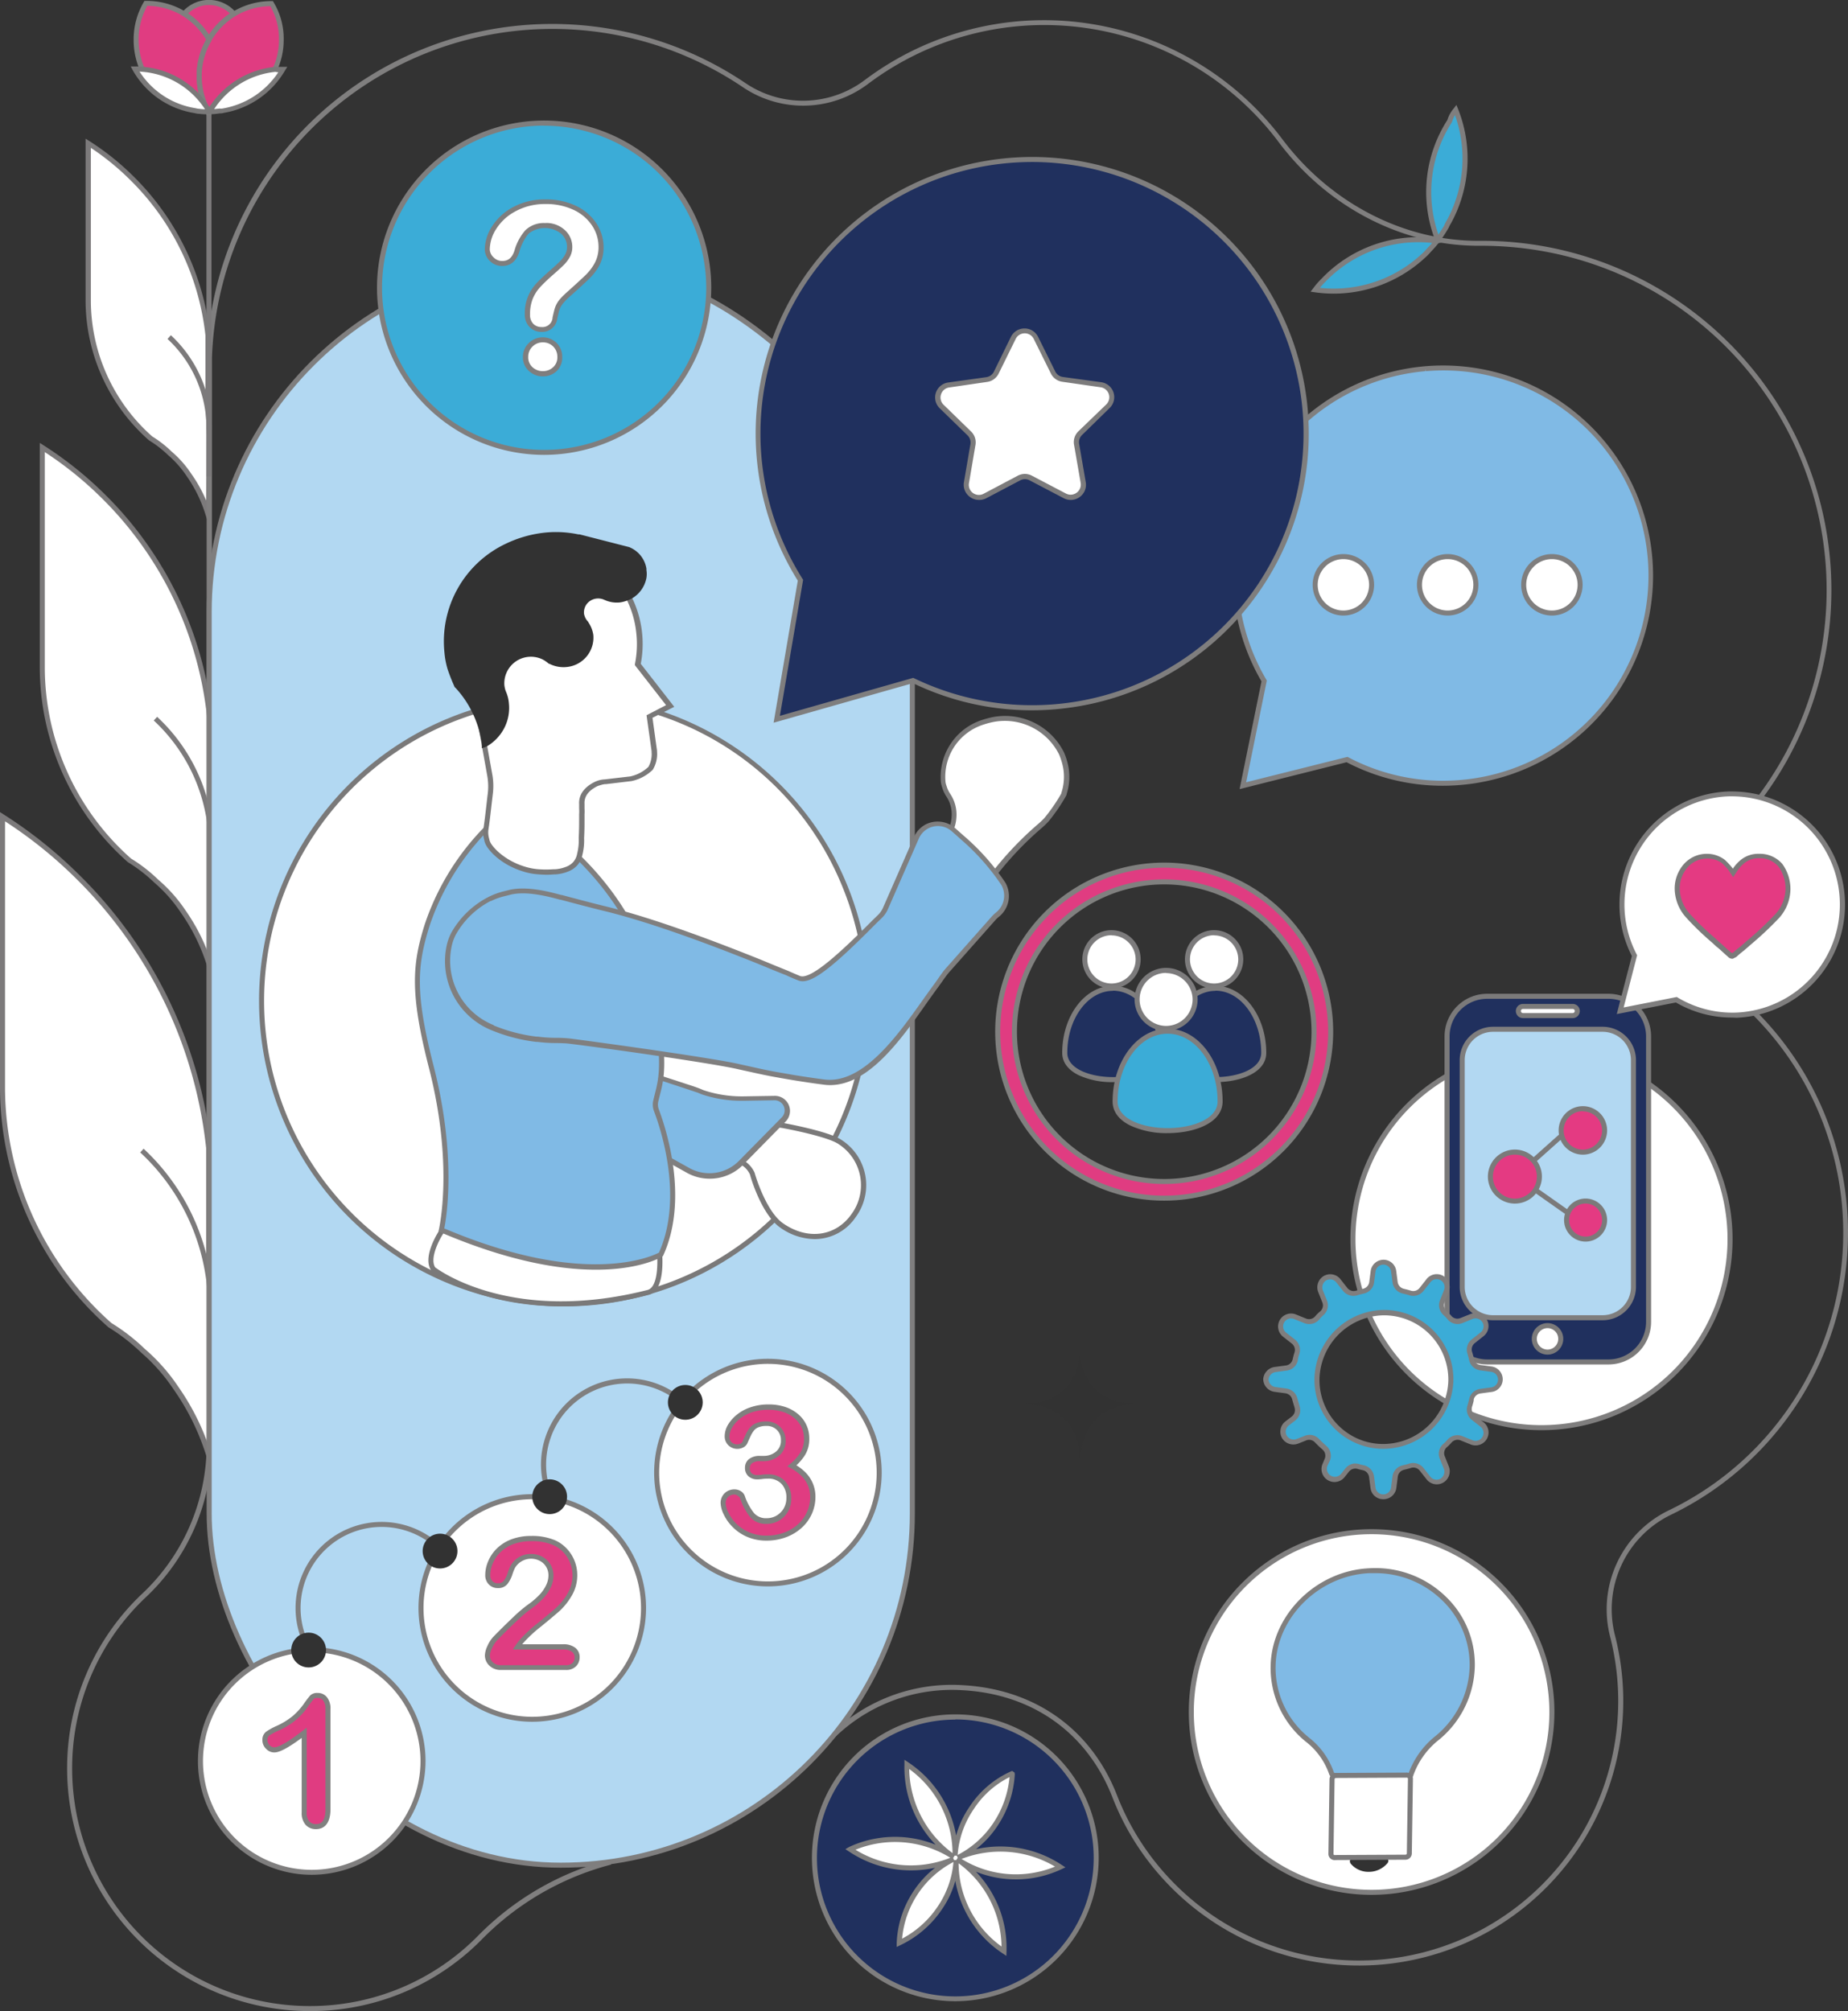 <?xml version="1.0" encoding="UTF-8"?> <svg xmlns="http://www.w3.org/2000/svg" id="Layer_1" data-name="Layer 1" viewBox="0 0 367.54 399.9"><rect x="0" y="0" width="367.54" height="399.9" fill="#333333" stroke="none"/><defs><style>.cls-1{fill:#fff;}.cls-2{fill:#807f7f;}.cls-3{fill:#7c7a7b;}.cls-15,.cls-4{fill:#b2d8f2;}.cls-4{stroke:#7f7e7e;stroke-miterlimit:8.89;}.cls-5{fill:#80bae5;}.cls-6{fill:#7a7979;}.cls-7{fill:#323232;}.cls-8{fill:#7c7b7c;}.cls-9{fill:#7f7e7e;}.cls-10{fill:#e03c81;}.cls-11{fill:#80807f;}.cls-12{fill:#20305e;}.cls-13{fill:#3bacd7;}.cls-14{fill:#7b7a7a;}.cls-16{fill:#e43a82;}</style></defs><circle class="cls-1" cx="272.79" cy="340.43" r="35.86"></circle><path class="cls-2" d="M272.79,376.79a36.36,36.36,0,1,1,36.36-36.36A36.4,36.4,0,0,1,272.79,376.79Zm0-71.72a35.36,35.36,0,1,0,35.36,35.36A35.4,35.4,0,0,0,272.79,305.07Z"></path><path class="cls-1" d="M42,170.4h0l-.17,22a38.4,38.4,0,0,0-5.37-11.08,29.7,29.7,0,0,0-5.37-6.07,31.92,31.92,0,0,0-5.37-4.16A51.53,51.53,0,0,1,8.41,132.81V89a72.15,72.15,0,0,1,12.12,9.7,72.29,72.29,0,0,1,21.14,43.83V160Z"></path><path class="cls-3" d="M42.32,195.68l-1-3.13a37.93,37.93,0,0,0-5.3-11,29.15,29.15,0,0,0-5.28-6,30.68,30.68,0,0,0-5.32-4.12A51.85,51.85,0,0,1,7.91,132.81V88.07l.77.49a73.09,73.09,0,0,1,12.21,9.77,72.91,72.91,0,0,1,21.28,44.13V160l.34,10.4ZM8.91,89.9v42.91a50.83,50.83,0,0,0,17.15,37.91,30.43,30.43,0,0,1,5.39,4.18A30,30,0,0,1,36.88,181a38.36,38.36,0,0,1,4.48,8.44l.15-19.06L41.17,160V142.51A71.8,71.8,0,0,0,20.18,99,71.29,71.29,0,0,0,8.91,89.9Z"></path><path class="cls-3" d="M42.51,168.75l-1-.07a34.19,34.19,0,0,0-10.93-25.41l.67-.73A35.18,35.18,0,0,1,42.51,168.75Z"></path><path class="cls-1" d="M41.88,262.64h0l-.22,27.09a47.25,47.25,0,0,0-6.61-13.65,37.15,37.15,0,0,0-6.61-7.47,39.66,39.66,0,0,0-6.61-5.12A63.4,63.4,0,0,1,.5,216.36v-54a89.4,89.4,0,0,1,14.93,11.94,89,89,0,0,1,26,54v21.54Z"></path><path class="cls-3" d="M42.14,293l-1-3.13a47,47,0,0,0-6.55-13.5A36.19,36.19,0,0,0,28.12,269a38.31,38.31,0,0,0-6.56-5.08A63.73,63.73,0,0,1,0,216.36V161.49l.77.49a89,89,0,0,1,15,12A89.54,89.54,0,0,1,42,228.25v21.59l.43,12.81ZM1,163.32v53a62.69,62.69,0,0,0,21.16,46.76,38.42,38.42,0,0,1,6.63,5.14,37.28,37.28,0,0,1,6.67,7.53,47.81,47.81,0,0,1,5.73,10.95l.19-24.09L41,249.86V228.3a88.56,88.56,0,0,0-25.87-53.6A88,88,0,0,0,1,163.32Z"></path><path class="cls-3" d="M42.38,260.6l-1-.07a42.19,42.19,0,0,0-13.49-31.37l.67-.74A43.25,43.25,0,0,1,42.38,260.6Z"></path><path class="cls-1" d="M41.57,86.63h0l-.12,15.72a27.4,27.4,0,0,0-3.84-7.92,21.43,21.43,0,0,0-3.83-4.33,23,23,0,0,0-3.84-3A36.82,36.82,0,0,1,17.57,59.78V28.48a52,52,0,0,1,8.66,6.93,51.66,51.66,0,0,1,15.1,31.3v12.5Z"></path><path class="cls-3" d="M41.92,105.62l-1-3.13a27.29,27.29,0,0,0-3.76-7.77,21,21,0,0,0-3.75-4.24,22.11,22.11,0,0,0-3.79-2.93,37.17,37.17,0,0,1-12.6-27.76V27.57l.77.49a52.08,52.08,0,0,1,8.75,7,52.16,52.16,0,0,1,15.23,31.6V79.21l.24,7.43ZM18.07,29.4V59.79a36.17,36.17,0,0,0,12.21,27,21.65,21.65,0,0,1,3.85,3,21.25,21.25,0,0,1,3.9,4.4A27.74,27.74,0,0,1,41,99.52l.1-12.88-.24-7.41V66.71A51.11,51.11,0,0,0,25.88,35.77,50.9,50.9,0,0,0,18.07,29.4Z"></path><path class="cls-3" d="M42.07,85.47l-1-.07a24.22,24.22,0,0,0-7.75-18l.67-.74A25.28,25.28,0,0,1,42.07,85.47Z"></path><path class="cls-2" d="M61.52,399.9A48.26,48.26,0,0,1,13.35,352,47.7,47.7,0,0,1,28.18,317,40.7,40.7,0,0,0,41.1,287.44V73.55c0-.82,0-1.64,0-2.45A68.75,68.75,0,0,1,148.36,16.59a20.42,20.42,0,0,0,23.69-.72,59.32,59.32,0,0,1,83,11.82c9.59,12.74,24.22,20.27,39.17,20.2A69.44,69.44,0,0,1,339.93,170.1a15.14,15.14,0,0,0-5.32,12.28,15.3,15.3,0,0,0,6.52,11.86,62.25,62.25,0,0,1-8.74,106.94,20.88,20.88,0,0,0-11.16,24.14,52.6,52.6,0,0,1-89.51,48.74,52,52,0,0,1-10.51-16.76c-5-12.7-15.81-20.43-29.74-21.2a33.46,33.46,0,0,0-28.25,12.47l-.78-.61a34.37,34.37,0,0,1,29.08-12.86c14.34.8,25.5,8.76,30.62,21.84a51.14,51.14,0,0,0,10.31,16.44,51.6,51.6,0,0,0,87.81-47.81A21.87,21.87,0,0,1,332,300.28a61.24,61.24,0,0,0,8.6-105.22,16.27,16.27,0,0,1-6.93-12.63,16.09,16.09,0,0,1,5.66-13.09A68.44,68.44,0,0,0,307.15,50a70,70,0,0,0-12.89-1.13H294c-15.14,0-30-7.69-39.68-20.6a58.32,58.32,0,0,0-81.63-11.62,21.41,21.41,0,0,1-24.85.75A67.75,67.75,0,0,0,42.15,71.14c0,.8,0,1.61,0,2.41V287.44a41.69,41.69,0,0,1-13.23,30.25A46.67,46.67,0,0,0,14.35,352,47.26,47.26,0,0,0,61.52,398.9h.09A46.8,46.8,0,0,0,95,385a56.82,56.82,0,0,1,26.29-15.23l.26,1a55.83,55.83,0,0,0-25.84,15A47.75,47.75,0,0,1,61.61,399.9Z"></path><rect class="cls-4" x="41.6" y="51.85" width="139.85" height="319.04" rx="69.92"></rect><path class="cls-5" d="M283.44,73.31a41.28,41.28,0,0,0-32,62.1l-4.23,20.82,20.7-5.19a40.78,40.78,0,0,0,22.67,4.55,41.29,41.29,0,0,0-7.12-82.28Z"></path><path class="cls-2" d="M246.54,156.91l4.35-21.42a41.78,41.78,0,1,1,39.72,20.59,41.32,41.32,0,0,1-22.79-4.51Zm36.9-83.6.05.5a40.78,40.78,0,0,0-31.64,61.34l.1.17-4.11,20.23L268,150.5l.17.09a40.31,40.31,0,0,0,22.4,4.5,40.79,40.79,0,0,0-7-81.28Z"></path><circle class="cls-1" cx="112.28" cy="199.02" r="60.25"></circle><path class="cls-6" d="M112.36,259.77a60.75,60.75,0,1,1,23.15-4.62A60.84,60.84,0,0,1,112.36,259.77Zm-.16-120.5a59.75,59.75,0,1,0,55.28,36.9A59.35,59.35,0,0,0,112.2,139.27Z"></path><path class="cls-1" d="M148,223.07,143.42,231l1.19-.28a4.34,4.34,0,0,1,3.41.75,4.76,4.76,0,0,1,1.62,2s2.19,7.71,5.83,10.24c5.31,3.68,11.12,2.58,14.32-2a10.2,10.2,0,0,0-2.74-14.57c-2.36-1.62-11-3.22-11-3.22C155.45,223.72,152.37,223.44,148,223.07Z"></path><path class="cls-6" d="M162,246.39a12,12,0,0,1-6.83-2.29c-3.75-2.6-5.94-10.19-6-10.52a4.28,4.28,0,0,0-1.44-1.75,3.84,3.84,0,0,0-3-.66l-1.16.27-1.15.29,5.38-9.18.32,0c4.78.41,7.48.66,8.07.83.31.06,8.76,1.62,11.17,3.29A10.7,10.7,0,0,1,170.2,242,9.84,9.84,0,0,1,162,246.39ZM145.47,230.1a4.83,4.83,0,0,1,2.85.93,5.32,5.32,0,0,1,1.79,2.24c0,.12,2.19,7.61,5.65,10,4.89,3.39,10.49,2.61,13.62-1.89a9.71,9.71,0,0,0-2.61-13.88c-2.24-1.54-10.76-3.12-10.84-3.13-.59-.17-4.19-.49-7.61-.78l-3.88,6.6.1,0A5.84,5.84,0,0,1,145.47,230.1Z"></path><path class="cls-5" d="M102.08,221.31a25.72,25.72,0,0,0,2.8,1.69.55.55,0,0,1,.33.14.83.83,0,0,1,.38.17,51.74,51.74,0,0,0,8.12,3.41.83.83,0,0,0,.32.13c.16,0,.22.07.37.09a57.8,57.8,0,0,0,9.74,2.15c1.78.21,3.68.41,5.54.52h0a7.16,7.16,0,0,1,3.07.88l4.11,2.29a8.71,8.71,0,0,0,10.45-1.49l2.09-2.12,6.41-6.52h0a2.51,2.51,0,0,0-1.82-4.27l-6.1.1a24.77,24.77,0,0,1-8.14-1.25h0c-.12-.08-.21-.07-.32-.14s-.21-.06-.33-.14c-1.7-.59-3.51-1.16-5.22-1.74s-3.5-1.15-5.1-1.66c-3-1-5.75-1.93-7.81-2.6-.17,0-.33-.14-.49-.16a1,1,0,0,0-.26-.1c-.06,0-.23-.06-.27-.1-.52-.11-.91-.29-1.33-.41-.12-.08-.21-.06-.32-.14s-.21-.06-.33-.14a9.18,9.18,0,0,1-1-.32c-.56.45-1.11,1-1.72,1.52-2.2,1.86-4.36,3.65-6.65,5.37C106.54,218.15,104.37,219.69,102.08,221.31Z"></path><path class="cls-2" d="M141.11,234.38a9.21,9.21,0,0,1-4.48-1.16l-4.1-2.29a6.52,6.52,0,0,0-2.86-.82c-1.65-.1-3.47-.27-5.59-.53a57.09,57.09,0,0,1-9.78-2.15l-.24-.06-.11,0a1,1,0,0,1-.45-.17,51.56,51.56,0,0,1-8.14-3.42.68.68,0,0,0-.2-.11l-.13,0-.38-.18a25.19,25.19,0,0,1-2.86-1.72l-.59-.41.59-.41c2.25-1.58,4.44-3.15,6.51-4.83,2.35-1.76,4.58-3.62,6.65-5.36l.81-.72c.31-.29.61-.56.92-.81l.23-.19.28.12s.33.13.9.3l.14.07a.93.93,0,0,1,.31.13,1.3,1.3,0,0,1,.27.1l.43.14a4.92,4.92,0,0,0,.79.24l.19.09a.49.49,0,0,1,.23.06.75.75,0,0,1,.19.07,1.71,1.71,0,0,1,.27.09l.12,0c1.13.36,2.36.77,3.72,1.23l4.16,1.38,2.26.74c.92.31,1.86.62,2.84.93l2.31.76c1,.32,2,.64,2.92,1l.12.06a1.39,1.39,0,0,1,.33.14,1.49,1.49,0,0,1,.26.1,24.12,24.12,0,0,0,8,1.22l6.1-.1a3,3,0,0,1,2.19,5.12l-8.5,8.64A9.25,9.25,0,0,1,141.11,234.38ZM105.4,222.67a1.26,1.26,0,0,1,.45.21,51.1,51.1,0,0,0,8,3.36l.11,0c.08.06.08.06.14.07a.77.77,0,0,1,.24.06l.19,0a56,56,0,0,0,9.65,2.13c2.1.25,3.9.43,5.51.53a7.45,7.45,0,0,1,3.3.94l4.11,2.29a8.24,8.24,0,0,0,9.85-1.41l8.51-8.64a2,2,0,0,0-1.47-3.42l-6.09.1a25.12,25.12,0,0,1-8.3-1.27l-.17-.08a1.14,1.14,0,0,1-.31-.13,1.24,1.24,0,0,1-.28-.11l-2.85-.95-2.31-.76-2.84-.93-2.25-.73-4.18-1.39c-1.35-.46-2.58-.87-3.64-1.21l-.27-.09-.11-.05h-.13l-.1-.07a.7.7,0,0,1-.27-.12.34.34,0,0,1-.14,0,7.36,7.36,0,0,1-.86-.26l-.45-.15-.14-.07a.87.87,0,0,1-.33-.14.72.72,0,0,1-.24-.09l-.66-.21c-.22.18-.44.38-.66.58s-.54.51-.84.75c-2.08,1.76-4.32,3.63-6.67,5.39-1.9,1.54-3.91,3-6,4.44.71.46,1.41.87,2.08,1.22A.93.93,0,0,1,105.4,222.67Z"></path><path class="cls-1" d="M87.8,244.92s-3.31,4.93-1.62,7.44c0,0,14.66,11.75,42.73,4.63,3.28-.83,2.12-9.37,2.12-9.37"></path><path class="cls-6" d="M111.64,259.76c-16.78,0-25.66-6.92-25.78-7l-.1-.12c-1.85-2.75,1.48-7.78,1.63-8l.83.56c-.86,1.28-2.81,5-1.67,6.81,1.06.8,15.66,11.24,42.23,4.5,2.34-.6,2.06-6.57,1.76-8.83l1-.13c.12.92,1.11,9-2.5,9.92A70.16,70.16,0,0,1,111.64,259.76Z"></path><path class="cls-5" d="M111.46,167.3s15,11.16,18.24,28.78c3,15.95,1.82,18.37.73,22.8a3.15,3.15,0,0,0,.11,1.87c1.4,3.71,6,17.56.91,28.68,0,0-13.3,8.12-43.66-4.86,0,0,3.07-12.53-2-32.38C82,197.44,82.44,191.9,85,183.94a50,50,0,0,1,17-23.81Z"></path><path class="cls-2" d="M118.53,252.48c-7.14,0-17.32-1.63-30.94-7.45l-.39-.17.1-.41c0-.13,3-12.66-2-32.14-3.78-14.78-3.34-20.51-.82-28.52a50.42,50.42,0,0,1,17.23-24.07l.3-.22,9.77,7.4c.25.19,15.16,11.54,18.42,29.09,2.77,14.95,2,18.11.95,22.11l-.22.9a2.63,2.63,0,0,0,.09,1.57c1.5,4,6,17.84.89,29.07l-.06.14-.13.08C131.4,250.05,127.24,252.48,118.53,252.48Zm-30.17-8.21c27.91,11.82,41.27,5.56,42.7,4.81,4.85-10.86.47-24.29-1-28.16a3.61,3.61,0,0,1-.12-2.16l.22-.9c1-3.89,1.77-7-1-21.69-3.19-17.22-17.89-28.36-18-28.47h0L102,160.75a49.41,49.41,0,0,0-16.56,23.34c-2.58,8.18-2.84,13.64.83,28C90.8,229.82,88.83,241.92,88.36,244.27Z"></path><path class="cls-1" d="M96.64,164.9a4.87,4.87,0,0,0,.16,2,3.11,3.11,0,0,0,.15.54c.42,1.19,3,4,7.25,5.35a13.34,13.34,0,0,0,2.86.54,18.82,18.82,0,0,0,3,0,8.34,8.34,0,0,0,2.49-.5,4.18,4.18,0,0,0,1.77-1.19,3.87,3.87,0,0,0,.88-1.87,11.52,11.52,0,0,0,.32-3.21c.11-2.3.07-3.49.09-4.32,0-.22.06-.78,0-1.59,0-.16.09-.71.1-.87-.09-1.84,1.12-3.09,2.74-3.91a6.89,6.89,0,0,1,1.18-.42c.13,0,.22,0,.35-.07a.77.77,0,0,1,.37,0l1.85-.24,3.24-.36h0a8,8,0,0,0,4-2.09,5.6,5.6,0,0,0,.73-3.31v-.15l-.94-6.83,4.1-2.08-6.42-8.24a20.23,20.23,0,0,0,.27-6.43,20.62,20.62,0,0,0-2.28-7.32l-.39.16A18.65,18.65,0,0,0,106,109.16c-10.27,1.17-17.67,10.17-16.51,20.06.55,5,5.53,11.55,5.53,11.55l2.15,11.89.28,1.66A12.27,12.27,0,0,1,97.5,158C97.26,159.86,96.93,163.07,96.64,164.9Z"></path><path class="cls-6" d="M108.8,173.94c-.74,0-1.35-.05-1.77-.08a12.49,12.49,0,0,1-2.89-.54c-4.77-1.44-7.25-4.5-7.66-5.68a2.53,2.53,0,0,1-.17-.63,5.4,5.4,0,0,1-.17-2.2c.2-1.23.42-3.12.61-4.78.09-.79.17-1.53.25-2.14a12,12,0,0,0-.07-3.49l-.29-1.65L94.52,141c-.64-.87-5-6.92-5.55-11.69a18,18,0,0,1,3.86-13.41,19.5,19.5,0,0,1,31.9,2l.4-.16.21.41a21,21,0,0,1,2.1,13.85l6.66,8.55-4.33,2.18.9,6.53v.21a6,6,0,0,1-.8,3.52l-.08.11a8.6,8.6,0,0,1-4.2,2.22l-5.13.61-.24,0a2.15,2.15,0,0,1-.33.06c-.38.1-.78.23-1,.3l-.18.09c-1.7.87-2.53,2-2.46,3.45,0,.14,0,.33,0,.52l0,.41a9.08,9.08,0,0,1,0,1.19c0,.14,0,.25,0,.32,0,.34,0,.66,0,1.06,0,.77,0,1.8-.08,3.32a11.88,11.88,0,0,1-.34,3.33,4.37,4.37,0,0,1-1,2.06,4.67,4.67,0,0,1-2,1.32,8,8,0,0,1-2.35.51l-.28,0C109.65,173.92,109.21,173.94,108.8,173.94Zm-.66-64.41a19,19,0,0,0-2.12.12,18.35,18.35,0,0,0-12.41,6.84A17.07,17.07,0,0,0,90,129.16c.53,4.77,5.38,11.24,5.43,11.3l.07.1,2.45,13.67A12.93,12.93,0,0,1,98,158c-.07.61-.16,1.35-.25,2.13-.19,1.68-.41,3.58-.61,4.84h0a4.37,4.37,0,0,0,.15,1.8,3,3,0,0,0,.13.49c.4,1.14,2.91,3.84,6.94,5.06a12.24,12.24,0,0,0,2.74.53,21.08,21.08,0,0,0,3,0l.27,0a6.62,6.62,0,0,0,2.07-.44,3.56,3.56,0,0,0,1.57-1,3.42,3.42,0,0,0,.78-1.67,10.82,10.82,0,0,0,.31-3.11c.07-1.51.08-2.54.08-3.3,0-.41,0-.74,0-1,0,0,0-.19,0-.39a8.51,8.51,0,0,0,0-1.16c0-.14,0-.32,0-.5s0-.35,0-.42c-.09-1.74.92-3.24,2.91-4.28a5.27,5.27,0,0,1,1.37-.5,4.94,4.94,0,0,1,.81-.1l5.08-.59a7.56,7.56,0,0,0,3.61-1.9,5.17,5.17,0,0,0,.63-2.95v-.18l-1-7.14,3.88-2-6.19-7.94,0-.23a20.13,20.13,0,0,0,.26-6.27,19.48,19.48,0,0,0-2-6.74l-.37.15-.21-.39A18.19,18.19,0,0,0,108.14,109.53Z"></path><path class="cls-7" d="M128.19,113.26a6.91,6.91,0,0,1,0,1.44,5.6,5.6,0,0,1-3.44,4.2,5.28,5.28,0,0,1-1.43.37,5.71,5.71,0,0,1-2.87-.39l-.27-.11a3.21,3.21,0,0,0-1.51-.21,3.11,3.11,0,0,0-2.8,3.42,2.57,2.57,0,0,0,.41,1.18,4.5,4.5,0,0,0,.58.66,6,6,0,0,1,.89,2.34,5.55,5.55,0,0,1-4.94,6,5.41,5.41,0,0,1-3.35-.64,4.28,4.28,0,0,0-1.16-.8,5.93,5.93,0,0,0-3.35-.64,5.52,5.52,0,0,0-5,6,3.56,3.56,0,0,0,.26,1.17l0,.06.16.39a6.56,6.56,0,0,1,.45,2,7.86,7.86,0,0,1-1.43,5.63,8,8,0,0,1-2.83,2.6c-.19.08-.29.2-.49.28a2.89,2.89,0,0,0,0-.29v-.22a20.43,20.43,0,0,0-1.94-6.49,20.07,20.07,0,0,0-3.36-4.85h0a23.18,23.18,0,0,1-1.4-3.55,29,29,0,0,1-.67-3.26,21.19,21.19,0,0,1,12.08-21.31,23.06,23.06,0,0,1,7.25-2.1,24,24,0,0,1,7,.27c.06,0,.09,0,.15,0h0l2,.51h0l6.21,1.57,1.59.39.28.11h0A5.55,5.55,0,0,1,128.19,113.26Z"></path><path class="cls-7" d="M90.38,136.51l0,.07.12.1a19.89,19.89,0,0,1,3.33,4.78,21.14,21.14,0,0,1,2,6.34l0,.22c0,.06,0,.15,0,.22h0v.53l.07,0,.32-.13.06,0,.26-.1.26-.11a9.08,9.08,0,0,0,2.93-2.72,8.72,8.72,0,0,0,1.48-5.87,7,7,0,0,0-.48-2.06l-.18-.45h0a5.41,5.41,0,0,1-.24-1.11,5.29,5.29,0,0,1,7.78-5,6.89,6.89,0,0,1,1.06.76l.09,0a6.19,6.19,0,0,0,3.51.65,5.87,5.87,0,0,0,5.25-6.38,6,6,0,0,0-1-2.53l0-.06a2.7,2.7,0,0,1-.49-.63,3.19,3.19,0,0,1-.36-1,2.79,2.79,0,0,1,.61-2,2.88,2.88,0,0,1,3.27-.82l.27.11a5.85,5.85,0,0,0,3,.47,6.77,6.77,0,0,0,1.56-.42h0l.32-.13h0l.32-.14a6,6,0,0,0,3.07-4.2,4.84,4.84,0,0,0,0-1.52,2.89,2.89,0,0,1,0-.29,5.56,5.56,0,0,0-3-4.1l-.18-.08a1.18,1.18,0,0,0-.37-.15l-9.75-2.5-.09,0c-.07,0-.1,0-.16,0a21.65,21.65,0,0,0-7-.31,23.74,23.74,0,0,0-7.38,2.15,21.46,21.46,0,0,0-12.25,21.61,17,17,0,0,0,.61,3.29A35.25,35.25,0,0,0,90.38,136.51Zm4.79,6.14a9.42,9.42,0,0,1-.49-1.38l-.11-.25c-.2-.3-.36-.68-.55-1-.45-.71-.9-1.43-1.41-2.12l0-.07a20.64,20.64,0,0,0-1.46-1.72,22.77,22.77,0,0,1-1.37-3.49,12.76,12.76,0,0,1-.38-1.65,10,10,0,0,1-.27-1.54A21,21,0,0,1,90,121a21.25,21.25,0,0,1,11-12.52,22.17,22.17,0,0,1,7.12-2,21.8,21.8,0,0,1,6.8.27.23.23,0,0,1,.16,0l9.75,2.5a.07.07,0,0,1,.09,0l.19.08a4.93,4.93,0,0,1,2.83,3.94,8.94,8.94,0,0,1,0,1.36,5.12,5.12,0,0,1-2.69,3.67l-.32.14-.25.1-.39.16-1,.18a5,5,0,0,1-2.69-.31l-.27-.12a4,4,0,0,0-1.73-.18,3.5,3.5,0,0,0-2.33,1.26,3.05,3.05,0,0,0-.77,2.5,3.12,3.12,0,0,0,.47,1.31,2.93,2.93,0,0,0,.6.73,4.35,4.35,0,0,1,.81,2.15,5.18,5.18,0,0,1-4.67,5.61,5.7,5.7,0,0,1-3.1-.59,5.67,5.67,0,0,0-1.18-.87,6.29,6.29,0,0,0-3.51-.65,5.87,5.87,0,0,0-5.25,6.38,3.78,3.78,0,0,0,.29,1.24l0,.06.16.39a5.93,5.93,0,0,1,.49,1.9,8.21,8.21,0,0,1-1.38,5.39,8.78,8.78,0,0,1-2.73,2.48l-.13-.85A15.1,15.1,0,0,0,96,145c-.23-.73-.48-1.53-.77-2.24h0l0-.06Z"></path><path class="cls-1" d="M194.08,178.68c-2.7-3.32-6.17-7.14-9.34-9.28.86-.67,1.73-1.32,2.6-2a7.14,7.14,0,0,0,2.42-5,6.94,6.94,0,0,0-1.14-4.32,6.42,6.42,0,0,1-.82-1.76c0-.11-.07-.21-.1-.32a2.94,2.94,0,0,1-.12-.59A11.39,11.39,0,0,1,195,143.79a17.12,17.12,0,0,1,2.71-.75,12.54,12.54,0,0,1,13.48,6.83,14.1,14.1,0,0,1,.82,2.73,10.65,10.65,0,0,1-.38,5.24v.08a34.92,34.92,0,0,1-3.47,5.07c-.72.91-5.83,4.71-10.64,11.1Z"></path><path class="cls-6" d="M194.11,179.49l-.41-.5a48.58,48.58,0,0,0-9.24-9.18l-.57-.39.55-.42c.86-.67,1.74-1.32,2.61-1.95a6.66,6.66,0,0,0,2.21-4.61,6.41,6.41,0,0,0-1-4,6.62,6.62,0,0,1-.89-1.91,1.74,1.74,0,0,1-.1-.32,4.16,4.16,0,0,1-.14-.67,11.91,11.91,0,0,1,7.7-12.21,17.57,17.57,0,0,1,2.81-.77,13.08,13.08,0,0,1,14,7.11,14.07,14.07,0,0,1,.86,2.84,11.11,11.11,0,0,1-.37,5.41V158l-.07.2a35.93,35.93,0,0,1-3.52,5.14,17.31,17.31,0,0,1-1.48,1.41,64.9,64.9,0,0,0-9.15,9.69c-1.08,1.44-2.22,3-3.4,4.57Zm-8.52-10.11a49.64,49.64,0,0,1,8.47,8.48q1.58-2.13,3-4.07a66.9,66.9,0,0,1,9.28-9.83,16.59,16.59,0,0,0,1.36-1.28,34.76,34.76,0,0,0,3.38-4.9v-.09a10.19,10.19,0,0,0,.37-5,13.65,13.65,0,0,0-.79-2.62,12.07,12.07,0,0,0-12.93-6.54,16.13,16.13,0,0,0-2.63.73,10.89,10.89,0,0,0-7.06,11.16,2.71,2.71,0,0,0,.1.51,2.29,2.29,0,0,0,.09.28,5.76,5.76,0,0,0,.77,1.67,7.42,7.42,0,0,1,1.22,4.62,7.64,7.64,0,0,1-2.59,5.32Z"></path><path class="cls-5" d="M98,204.37a34.36,34.36,0,0,0,9,2.31c2.07.32,4.71.16,6.36.36,8.31,1,29.22,4,33.7,5.11,2.35.5,4.7,1.07,7.09,1.5,1.16.2,2.39.43,3.54.62,2,.33,4.16.65,6.23.92,9.21,1.22,17-11.93,22.45-19.32.69-.94,1.31-1.92,2.05-2.81l0,0,9.33-10.52a5.89,5.89,0,0,1,.74-.67,4.77,4.77,0,0,0,1.13-6.07l0-.05c-1.85-3.08-5.24-6.52-8.22-9.23-.57-.52-1.13-1-1.66-1.47a4.81,4.81,0,0,0-5.29-.68,4.72,4.72,0,0,0-2.15,2.4l-6.09,13.88a5.24,5.24,0,0,1-1.13,1.63l-1.1,1.06c-8.27,8.33-12.92,12.09-15,11.18-.74-.3-1.48-.61-2.32-1-1.67-.66-3.67-1.49-5.87-2.39-9-3.63-21.19-8.21-30.81-10.53-2.36-.57-6.21-1.59-8.27-2.14-2.43-.66-6.56-1.79-10-1.1l-1.28.33a13.58,13.58,0,0,0-2.94,1.07c-.1,0-.18.12-.28.14a17.34,17.34,0,0,0-6.88,6.7,9.31,9.31,0,0,0-1,2.62A14.36,14.36,0,0,0,98,204.37Z"></path><path class="cls-2" d="M165.09,215.77a9.43,9.43,0,0,1-1.29-.09c-1.88-.24-3.92-.54-6.24-.92l-1.93-.33-1.62-.29c-1.62-.29-3.25-.65-4.82-1l-2.28-.5c-4.36-1.06-24.72-4-33.67-5.1-.69-.09-1.6-.11-2.55-.13a28.5,28.5,0,0,1-3.82-.24l-.29,0a33.55,33.55,0,0,1-8.77-2.29h0a14.8,14.8,0,0,1-9-16.73,9.92,9.92,0,0,1,1-2.77,17.8,17.8,0,0,1,7.09-6.89l.13-.05a.64.64,0,0,1,.2-.12,14.29,14.29,0,0,1,3-1.09l1.27-.32c3.52-.71,7.67.4,10.14,1.06l.11,0c2,.54,5.86,1.56,8.26,2.15,7.66,1.84,17.76,5.29,30.88,10.54l1.85.76c1.47.61,2.82,1.16,4,1.63.86.39,1.59.7,2.32,1,2.15.95,8.52-5.06,14.48-11.06l1.1-1.07a4.52,4.52,0,0,0,1-1.47l6.09-13.88a5.21,5.21,0,0,1,2.38-2.64,5.3,5.3,0,0,1,5.85.74l1.67,1.48a46.1,46.1,0,0,1,8.31,9.34,5.31,5.31,0,0,1-1.21,6.76,5.93,5.93,0,0,0-.69.63l-9.32,10.51c-.49.58-.9,1.17-1.34,1.8l-.72,1c-.74,1-1.53,2.1-2.35,3.26C179.18,206.75,172.78,215.77,165.09,215.77Zm-66.9-11.86a33,33,0,0,0,8.54,2.23l.29,0a27.17,27.17,0,0,0,3.69.23,25.63,25.63,0,0,1,2.66.14c7.77,1,29.13,4,33.76,5.11l2.28.5c1.56.35,3.17.71,4.78,1l1.62.28,1.92.34c2.3.37,4.33.67,6.2.91,7.66,1,14.58-8.73,19.62-15.84.83-1.16,1.62-2.27,2.37-3.28.23-.32.47-.65.7-1,.43-.61.87-1.25,1.37-1.84l9.36-10.56a7.56,7.56,0,0,1,.8-.73,4.28,4.28,0,0,0,1-5.43,45.25,45.25,0,0,0-8.16-9.16q-.85-.78-1.65-1.47a4.15,4.15,0,0,0-6.66,1.55l-6.08,13.88a5.69,5.69,0,0,1-1.24,1.79l-1.1,1.06C165,193,161,195.93,158.72,194.94c-.74-.29-1.48-.6-2.33-1-1.17-.46-2.52-1-4-1.62l-1.85-.76c-13.07-5.24-23.12-8.67-30.73-10.5-2.42-.59-6.28-1.61-8.29-2.15l-.11,0c-2.39-.64-6.39-1.72-9.66-1.06l-1.26.32a13.31,13.31,0,0,0-2.84,1l-.12,0a.4.4,0,0,1-.18.11,16.8,16.8,0,0,0-6.65,6.49,8.91,8.91,0,0,0-.89,2.48,13.8,13.8,0,0,0,8.38,15.6Z"></path><path class="cls-5" d="M280.53,353a16.22,16.22,0,0,1,5-7.21,19,19,0,0,0,7.29-14.53c.16-10.74-9.06-19.56-20.52-18.95-10.22.49-18.69,8.84-19.08,18.57a18.25,18.25,0,0,0,6.82,15,14.62,14.62,0,0,1,4.78,6.66.68.68,0,0,0,.71.49l15,0Z"></path><path class="cls-2" d="M265.53,353.59a1.21,1.21,0,0,1-1.21-.88,13.94,13.94,0,0,0-4.6-6.37,18.83,18.83,0,0,1-7-15.43c.4-10,9.17-18.56,19.55-19.06a20.07,20.07,0,0,1,15.19,5.55,18.7,18.7,0,0,1,5.86,13.91,19.46,19.46,0,0,1-7.48,14.92,15.68,15.68,0,0,0-4.82,7l-.12.34Zm7.9-40.77-1.12,0c-9.88.48-18.22,8.59-18.6,18.09a17.81,17.81,0,0,0,6.63,14.61,15,15,0,0,1,4.94,6.88.23.23,0,0,0,.25.16l14.64,0a16.92,16.92,0,0,1,5-7.09,18.47,18.47,0,0,0,7.12-14.16,17.78,17.78,0,0,0-5.55-13.17A19,19,0,0,0,273.43,312.82Z"></path><path class="cls-7" d="M269.29,369.3a.8.8,0,0,0-.64,1.3,4.57,4.57,0,0,0,3.61,1.61,4.8,4.8,0,0,0,3.63-1.66.73.73,0,0,0-.55-1.26C273.81,369.32,271,369.32,269.29,369.3Z"></path><path class="cls-1" d="M279.53,369.3l-14.07.07a.73.73,0,0,1-.76-.72l.22-14.85a.77.77,0,0,1,.77-.75l14.06-.07a.72.72,0,0,1,.76.72l-.22,14.85A.76.76,0,0,1,279.53,369.3Z"></path><path class="cls-8" d="M265.42,369.88a1.21,1.21,0,0,1-.83-.34,1.18,1.18,0,0,1-.39-.88l.22-14.87a1.27,1.27,0,0,1,1.25-1.24l14.08-.07a1.13,1.13,0,0,1,.87.33,1.18,1.18,0,0,1,.39.88l-.22,14.87a1.26,1.26,0,0,1-1.24,1.24h0l-14.07.07Zm14.36-16.4h0l-14.08.07a.28.28,0,0,0-.27.24l-.22,14.87a.23.23,0,0,0,.07.15.18.18,0,0,0,.17.06l14.07-.07a.27.27,0,0,0,.28-.24l.22-14.87a.19.19,0,0,0-.07-.15A.22.22,0,0,0,279.78,353.48Z"></path><path class="cls-2" d="M60.76,327.74a17.12,17.12,0,0,1,27.11-20.23l-.7.71a16.12,16.12,0,0,0-25.52,19.06Z"></path><circle class="cls-1" cx="61.95" cy="350.18" r="22.13"></circle><path class="cls-9" d="M62,372.8a22.63,22.63,0,1,1,22.63-22.62A22.66,22.66,0,0,1,62,372.8Zm0-44.25a21.63,21.63,0,1,0,21.63,21.63A21.66,21.66,0,0,0,62,328.55Z"></path><path class="cls-10" d="M60.49,360.4V344.58c-2.94,2.26-4.93,3.39-6,3.39a1.75,1.75,0,0,1-1.29-.59,1.84,1.84,0,0,1-.57-1.34,1.54,1.54,0,0,1,.56-1.31,11.94,11.94,0,0,1,2-1.08,13.06,13.06,0,0,0,5.6-4.53,21,21,0,0,1,1.27-1.67,1.53,1.53,0,0,1,1.12-.32,1.76,1.76,0,0,1,1.47.72,3.11,3.11,0,0,1,.56,2v19.91c0,2.33-.79,3.5-2.38,3.5a2.21,2.21,0,0,1-1.71-.71A3.06,3.06,0,0,1,60.49,360.4Z"></path><path class="cls-11" d="M62.84,363.72a2.7,2.7,0,0,1-2.08-.88A3.55,3.55,0,0,1,60,360.4V345.58c-3.47,2.57-4.77,2.89-5.45,2.89a2.24,2.24,0,0,1-1.65-.74,2.35,2.35,0,0,1-.71-1.69,2,2,0,0,1,.76-1.71A12.63,12.63,0,0,1,55,343.2a14,14,0,0,0,3.25-2,13.89,13.89,0,0,0,2.16-2.37,19.31,19.31,0,0,1,1.31-1.72,2,2,0,0,1,1.48-.47,2.27,2.27,0,0,1,1.87.91,3.6,3.6,0,0,1,.66,2.27v19.91C65.72,363,64.15,363.72,62.84,363.72ZM61,343.56V360.4a2.6,2.6,0,0,0,.51,1.77,1.71,1.71,0,0,0,1.34.55c.81,0,1.88-.31,1.88-3V339.81a2.67,2.67,0,0,0-.45-1.66,1.29,1.29,0,0,0-1.08-.52c-.58,0-.73.13-.75.16a18.43,18.43,0,0,0-1.23,1.62,13.62,13.62,0,0,1-5.79,4.7,12,12,0,0,0-1.88,1,1.06,1.06,0,0,0-.36.91,1.38,1.38,0,0,0,.43,1,1.25,1.25,0,0,0,.93.43c.62,0,2.11-.57,5.65-3.29Z"></path><path class="cls-2" d="M109,298a17.12,17.12,0,0,1,28.57-18.1l-.75.66a16.12,16.12,0,0,0-26.91,17Z"></path><circle class="cls-1" cx="105.86" cy="319.74" r="22.13"></circle><path class="cls-9" d="M105.86,342.37a22.63,22.63,0,1,1,22.63-22.63A22.65,22.65,0,0,1,105.86,342.37Zm0-44.25a21.63,21.63,0,1,0,21.63,21.62A21.65,21.65,0,0,0,105.86,298.12Z"></path><circle class="cls-1" cx="152.73" cy="292.83" r="22.13"></circle><path class="cls-9" d="M152.73,315.45a22.63,22.63,0,1,1,22.63-22.62A22.65,22.65,0,0,1,152.73,315.45Zm0-44.25a21.63,21.63,0,1,0,21.63,21.63A21.65,21.65,0,0,0,152.73,271.2Z"></path><path class="cls-10" d="M102.92,327.46H112a3.33,3.33,0,0,1,2.07.56,1.83,1.83,0,0,1,.71,1.51,2.06,2.06,0,0,1-.56,1.45,2.3,2.3,0,0,1-1.72.59H99.7a2.77,2.77,0,0,1-2-.72,2.3,2.3,0,0,1-.73-1.7,4.36,4.36,0,0,1,.47-1.66,6,6,0,0,1,1-1.63q2.32-2.4,4.18-4.11a28.06,28.06,0,0,1,2.66-2.25,15,15,0,0,0,2.37-2,8.17,8.17,0,0,0,1.45-2.08,5,5,0,0,0,.49-2.1,3.7,3.7,0,0,0-.53-2,3.65,3.65,0,0,0-1.44-1.37,4.21,4.21,0,0,0-2-.48,4.06,4.06,0,0,0-3.59,2,9.07,9.07,0,0,0-.58,1.42,5.81,5.81,0,0,1-.92,1.79,1.82,1.82,0,0,1-1.5.63,2,2,0,0,1-1.45-.57,2.15,2.15,0,0,1-.57-1.57,6.52,6.52,0,0,1,.54-2.5,7.13,7.13,0,0,1,1.61-2.37,7.76,7.76,0,0,1,2.71-1.71,10.28,10.28,0,0,1,3.85-.65,11.23,11.23,0,0,1,4.54.83,6.88,6.88,0,0,1,2.14,1.53,7.13,7.13,0,0,1,1.43,2.25,7,7,0,0,1,.52,2.66,7.47,7.47,0,0,1-1.07,3.92,12.14,12.14,0,0,1-2.19,2.76q-1.11,1-3.73,3.14a29.28,29.28,0,0,0-3.59,3.32A11.84,11.84,0,0,0,102.92,327.46Z"></path><path class="cls-11" d="M112.5,332.07H99.7a3.23,3.23,0,0,1-2.38-.87,2.79,2.79,0,0,1-.88-2.05,4.83,4.83,0,0,1,.51-1.87,6.59,6.59,0,0,1,1.12-1.76c1.55-1.6,3-3,4.2-4.14a27.8,27.8,0,0,1,2.72-2.3,14.91,14.91,0,0,0,2.29-1.95,7.37,7.37,0,0,0,1.35-1.95,4.5,4.5,0,0,0,.45-1.89,3.22,3.22,0,0,0-.46-1.73,3.09,3.09,0,0,0-1.25-1.18,3.74,3.74,0,0,0-4.92,1.34,8.08,8.08,0,0,0-.53,1.32,6.35,6.35,0,0,1-1,1.94,2.31,2.31,0,0,1-1.89.81,2.44,2.44,0,0,1-1.8-.72,2.59,2.59,0,0,1-.72-1.92,6.91,6.91,0,0,1,.58-2.69,7.71,7.71,0,0,1,1.71-2.53,8.47,8.47,0,0,1,2.88-1.83,11.14,11.14,0,0,1,4-.68,11.7,11.7,0,0,1,4.74.87,7.29,7.29,0,0,1,2.3,1.65,7.58,7.58,0,0,1,1.54,2.41,7.67,7.67,0,0,1,.55,2.84,8,8,0,0,1-1.14,4.18,13.21,13.21,0,0,1-2.28,2.88c-.76.67-2,1.73-3.75,3.15a27.41,27.41,0,0,0-3.52,3.25,3.88,3.88,0,0,0-.26.31H112a3.83,3.83,0,0,1,2.38.67,2.3,2.3,0,0,1,.9,1.9,2.49,2.49,0,0,1-.7,1.79A2.74,2.74,0,0,1,112.5,332.07ZM105.62,309a4.64,4.64,0,0,1,2.22.54,4.22,4.22,0,0,1,1.64,1.55,4.28,4.28,0,0,1,.6,2.25,5.52,5.52,0,0,1-.54,2.31,8.71,8.71,0,0,1-1.53,2.21,16.07,16.07,0,0,1-2.45,2.1,26.15,26.15,0,0,0-2.61,2.21c-1.23,1.13-2.63,2.5-4.16,4.09a5.72,5.72,0,0,0-.93,1.49,3.7,3.7,0,0,0-.42,1.45,1.81,1.81,0,0,0,.58,1.34,2.27,2.27,0,0,0,1.68.58h12.8a1.84,1.84,0,0,0,1.36-.44,1.54,1.54,0,0,0,.42-1.1,1.28,1.28,0,0,0-.52-1.11A2.83,2.83,0,0,0,112,328H102l.51-.77a10.52,10.52,0,0,1,.9-1.19,26.81,26.81,0,0,1,3.65-3.37c1.72-1.41,3-2.46,3.71-3.13a11.65,11.65,0,0,0,2.09-2.65,7,7,0,0,0,1-3.66,6.54,6.54,0,0,0-.48-2.47,6.77,6.77,0,0,0-1.33-2.09,6.36,6.36,0,0,0-2-1.42,10.54,10.54,0,0,0-4.33-.79,10.22,10.22,0,0,0-3.67.61,7.53,7.53,0,0,0-2.54,1.61,6.68,6.68,0,0,0-1.5,2.2,6.1,6.1,0,0,0-.5,2.31,1.6,1.6,0,0,0,.43,1.21,1.44,1.44,0,0,0,1.09.43,1.33,1.33,0,0,0,1.11-.44,5.28,5.28,0,0,0,.84-1.64,7.36,7.36,0,0,1,.64-1.54A4.56,4.56,0,0,1,105.62,309Z"></path><path class="cls-10" d="M151.84,290a4.27,4.27,0,0,0,2.76-.94,3.29,3.29,0,0,0,1.15-2.7,3.19,3.19,0,0,0-.92-2.3,3.24,3.24,0,0,0-2.48-1,4.4,4.4,0,0,0-1.75.3,2.8,2.8,0,0,0-1.09.78,5.73,5.73,0,0,0-.76,1.25c-.23.51-.45,1-.65,1.45a1.2,1.2,0,0,1-.62.57,2.49,2.49,0,0,1-1,.21,1.81,1.81,0,0,1-1.28-.57,2,2,0,0,1-.58-1.5,4,4,0,0,1,.55-1.91,6.92,6.92,0,0,1,1.6-1.9,7.93,7.93,0,0,1,2.62-1.45,10.39,10.39,0,0,1,3.49-.55,9.67,9.67,0,0,1,3.08.46,7.28,7.28,0,0,1,2.42,1.33,5.79,5.79,0,0,1,1.55,2,6,6,0,0,1,.52,2.47,5.66,5.66,0,0,1-.76,3,10.16,10.16,0,0,1-2.16,2.43,9.34,9.34,0,0,1,2.28,1.67,6.21,6.21,0,0,1,1.87,4.54,7.76,7.76,0,0,1-.63,3.06,8,8,0,0,1-1.87,2.63,9.1,9.1,0,0,1-2.93,1.81,10.47,10.47,0,0,1-3.75.65,9,9,0,0,1-3.74-.75,8.59,8.59,0,0,1-4.34-4.19,5.14,5.14,0,0,1-.55-2,2.15,2.15,0,0,1,.66-1.63,2.25,2.25,0,0,1,1.62-.61,1.72,1.72,0,0,1,.94.28,1.33,1.33,0,0,1,.59.69,11.83,11.83,0,0,0,1.94,3.59,3.69,3.69,0,0,0,2.91,1.18,4.3,4.3,0,0,0,2.08-.54,4.2,4.2,0,0,0,1.65-1.57,5,5,0,0,0-.46-5.61,4.08,4.08,0,0,0-3.09-1.15c-.23,0-.59,0-1.08.07s-.8.07-.94.07a2.11,2.11,0,0,1-1.48-.48,1.72,1.72,0,0,1-.52-1.33,1.65,1.65,0,0,1,.63-1.35,2.87,2.87,0,0,1,1.86-.51Z"></path><path class="cls-11" d="M152.45,306.35a9.64,9.64,0,0,1-3.95-.79,9.09,9.09,0,0,1-2.87-2,8.9,8.9,0,0,1-1.71-2.46,5.45,5.45,0,0,1-.6-2.19,2.66,2.66,0,0,1,.81-2,2.77,2.77,0,0,1,2-.75,2.24,2.24,0,0,1,1.21.36,1.8,1.8,0,0,1,.79.95,11.29,11.29,0,0,0,1.85,3.42,3.14,3.14,0,0,0,2.53,1,3.83,3.83,0,0,0,1.85-.47,4,4,0,0,0,1.46-1.39,4.06,4.06,0,0,0,.58-2.16,3.88,3.88,0,0,0-1-2.84,3.56,3.56,0,0,0-2.73-1c-.22,0-.57,0-1,.06s-.84.08-1,.08a2.61,2.61,0,0,1-1.82-.62,2.18,2.18,0,0,1-.68-1.69,2.15,2.15,0,0,1,.81-1.74,3.41,3.41,0,0,1,2.18-.62h.71a3.74,3.74,0,0,0,2.44-.83,2.76,2.76,0,0,0,1-2.31,2.71,2.71,0,0,0-.78-2,2.8,2.8,0,0,0-2.13-.81,4,4,0,0,0-1.55.26,2.25,2.25,0,0,0-.89.64,5.35,5.35,0,0,0-.69,1.14c-.24.51-.45,1-.65,1.44a1.74,1.74,0,0,1-.87.82,2.56,2.56,0,0,1-2.88-.45,2.48,2.48,0,0,1-.74-1.86,4.54,4.54,0,0,1,.61-2.15,7.58,7.58,0,0,1,1.71-2,8.54,8.54,0,0,1,2.78-1.54,10.85,10.85,0,0,1,3.66-.58,10.15,10.15,0,0,1,3.24.49,7.61,7.61,0,0,1,2.58,1.42,6.22,6.22,0,0,1,1.68,2.19,6.38,6.38,0,0,1,.57,2.68,6.12,6.12,0,0,1-.83,3.24,9.91,9.91,0,0,1-1.74,2.08,9.83,9.83,0,0,1,1.79,1.4,6.79,6.79,0,0,1,2,4.9,8.25,8.25,0,0,1-2.66,6.06,9.63,9.63,0,0,1-3.09,1.91A11.07,11.07,0,0,1,152.45,306.35Zm-6.35-9.16a1.74,1.74,0,0,0-1.28.48,1.65,1.65,0,0,0-.5,1.26,4.49,4.49,0,0,0,.51,1.77,8,8,0,0,0,1.52,2.19,8.17,8.17,0,0,0,2.57,1.76,8.46,8.46,0,0,0,3.53.7,10,10,0,0,0,3.57-.62,8.65,8.65,0,0,0,2.77-1.7,7.54,7.54,0,0,0,1.75-2.47,7.29,7.29,0,0,0,.59-2.86,5.9,5.9,0,0,0-.43-2.28,6,6,0,0,0-1.29-1.91,9.34,9.34,0,0,0-2.17-1.58l-.65-.35.56-.48a9.36,9.36,0,0,0,2.06-2.3,5.11,5.11,0,0,0,.69-2.72,5.33,5.33,0,0,0-.48-2.26A5.25,5.25,0,0,0,158,282a6.61,6.61,0,0,0-2.25-1.23,9.23,9.23,0,0,0-2.92-.44,10,10,0,0,0-3.33.52,7.63,7.63,0,0,0-2.46,1.36,6.39,6.39,0,0,0-1.48,1.76,3.55,3.55,0,0,0-.49,1.67,1.49,1.49,0,0,0,.43,1.14,1.56,1.56,0,0,0,1.77.27.72.72,0,0,0,.38-.34c.19-.44.41-.93.65-1.44a6.61,6.61,0,0,1,.82-1.36,3.43,3.43,0,0,1,1.28-.92,5,5,0,0,1,1.94-.34,3.77,3.77,0,0,1,2.85,1.12,3.7,3.7,0,0,1,1.06,2.65,3.75,3.75,0,0,1-1.34,3.08,4.73,4.73,0,0,1-3.07,1.06h-.71a2.44,2.44,0,0,0-1.55.4,1.15,1.15,0,0,0-.44,1,1.24,1.24,0,0,0,.36,1,1.64,1.64,0,0,0,1.14.35c.13,0,.43,0,.89-.07s.89-.07,1.13-.07a4.57,4.57,0,0,1,3.45,1.31,4.9,4.9,0,0,1,1.26,3.53,5,5,0,0,1-.73,2.69,4.84,4.84,0,0,1-4.16,2.33,4.16,4.16,0,0,1-3.28-1.34,12.21,12.21,0,0,1-2-3.75.87.87,0,0,0-.39-.43A1.15,1.15,0,0,0,146.1,297.19Z"></path><circle class="cls-7" cx="61.38" cy="328.11" r="3.46"></circle><circle class="cls-7" cx="87.52" cy="308.43" r="3.46"></circle><circle class="cls-7" cx="109.32" cy="297.62" r="3.46"></circle><circle class="cls-7" cx="136.3" cy="278.86" r="3.46"></circle><path class="cls-10" d="M231.54,172a33.11,33.11,0,1,0,33.11,33.11A33.1,33.1,0,0,0,231.54,172Zm0,62.9a29.79,29.79,0,1,1,29.8-29.79A29.78,29.78,0,0,1,231.54,234.94Z"></path><path class="cls-11" d="M231.54,238.75a33.61,33.61,0,1,1,33.61-33.6A33.64,33.64,0,0,1,231.54,238.75Zm0-66.21a32.61,32.61,0,1,0,32.61,32.61A32.65,32.65,0,0,0,231.54,172.54Zm0,62.9a30.29,30.29,0,1,1,30.3-30.29A30.32,30.32,0,0,1,231.54,235.44Zm0-59.58a29.29,29.29,0,1,0,29.3,29.29A29.32,29.32,0,0,0,231.54,175.86Z"></path><circle class="cls-1" cx="221.07" cy="190.77" r="5.29"></circle><path class="cls-8" d="M221.07,196.56a5.8,5.8,0,1,1,5.79-5.79A5.8,5.8,0,0,1,221.07,196.56Zm0-10.59a4.8,4.8,0,1,0,4.79,4.8A4.8,4.8,0,0,0,221.07,186Z"></path><path class="cls-12" d="M230.93,209.36c0,7.09-19.17,7.09-19.17,0s4.29-12.83,9.58-12.83S230.93,202.28,230.93,209.36Z"></path><path class="cls-9" d="M221.35,215.18a15.85,15.85,0,0,1-6.82-1.38c-2.14-1.06-3.27-2.59-3.27-4.44,0-7.35,4.52-13.33,10.08-13.33s10.09,6,10.09,13.33C231.43,213.36,226.2,215.18,221.35,215.18Zm0-18.15c-5,0-9.08,5.53-9.08,12.33,0,3.17,4.57,4.82,9.09,4.82s9.08-1.65,9.08-4.82C230.43,202.56,226.35,197,221.34,197Z"></path><circle class="cls-1" cx="241.48" cy="190.77" r="5.29"></circle><path class="cls-8" d="M241.48,196.56a5.8,5.8,0,1,1,5.79-5.79A5.8,5.8,0,0,1,241.48,196.56Zm0-10.59a4.8,4.8,0,1,0,4.79,4.8A4.8,4.8,0,0,0,241.48,186Z"></path><path class="cls-12" d="M251.34,209.36c0,7.09-19.17,7.09-19.17,0s4.29-12.83,9.58-12.83S251.34,202.28,251.34,209.36Z"></path><path class="cls-9" d="M241.75,215.18a15.8,15.8,0,0,1-6.81-1.38c-2.14-1.06-3.27-2.59-3.27-4.44,0-7.35,4.52-13.33,10.08-13.33s10.09,6,10.09,13.33C251.84,213.36,246.61,215.18,241.75,215.18Zm0-18.15c-5,0-9.08,5.53-9.08,12.33,0,3.17,4.57,4.82,9.08,4.82s9.09-1.65,9.09-4.82C250.84,202.56,246.76,197,241.75,197Z"></path><circle class="cls-1" cx="231.92" cy="198.77" r="5.77"></circle><path class="cls-8" d="M231.92,205a6.27,6.27,0,1,1,6.27-6.27A6.28,6.28,0,0,1,231.92,205Zm0-11.54a5.27,5.27,0,1,0,5.27,5.27A5.28,5.28,0,0,0,231.92,193.5Z"></path><path class="cls-13" d="M242.66,219c0,7.72-20.88,7.72-20.88,0s4.67-14,10.44-14S242.66,211.31,242.66,219Z"></path><path class="cls-9" d="M232.22,225.32a17.12,17.12,0,0,1-7.4-1.5c-2.32-1.14-3.54-2.8-3.54-4.79,0-8,4.91-14.48,10.94-14.48S243.16,211,243.16,219C243.16,223.35,237.49,225.32,232.22,225.32Zm0-19.77c-5.48,0-9.94,6-9.94,13.48,0,3.47,5,5.29,9.94,5.29s9.94-1.82,9.94-5.29C242.16,211.59,237.7,205.55,232.22,205.55Z"></path><circle class="cls-1" cx="306.58" cy="246.39" r="37.5"></circle><path class="cls-9" d="M306.58,284.39a38,38,0,1,1,38-38A38,38,0,0,1,306.58,284.39Zm0-75a37,37,0,1,0,37,37A37,37,0,0,0,306.58,209.4Z"></path><rect class="cls-12" x="287.8" y="198.11" width="40.08" height="72.72" rx="7.98"></rect><path class="cls-14" d="M319.9,271.32H295.78a8.48,8.48,0,0,1-8.48-8.47V206.08a8.48,8.48,0,0,1,8.48-8.47H319.9a8.48,8.48,0,0,1,8.48,8.47v56.77A8.48,8.48,0,0,1,319.9,271.32Zm-24.12-72.71a7.48,7.48,0,0,0-7.48,7.47v56.77a7.48,7.48,0,0,0,7.48,7.47H319.9a7.48,7.48,0,0,0,7.48-7.47V206.08a7.48,7.48,0,0,0-7.48-7.47Z"></path><rect class="cls-15" x="290.81" y="204.67" width="34.07" height="57.35" rx="6.14"></rect><path class="cls-9" d="M318.74,262.53h-21.8a6.64,6.64,0,0,1-6.63-6.64V210.81a6.64,6.64,0,0,1,6.63-6.64h21.8a6.64,6.64,0,0,1,6.63,6.64v45.08A6.64,6.64,0,0,1,318.74,262.53Zm-21.8-57.36a5.64,5.64,0,0,0-5.63,5.64v45.08a5.64,5.64,0,0,0,5.63,5.64h21.8a5.64,5.64,0,0,0,5.63-5.64V210.81a5.64,5.64,0,0,0-5.63-5.64Z"></path><circle class="cls-1" cx="307.79" cy="266.23" r="2.63"></circle><path class="cls-14" d="M307.79,269.36a3.13,3.13,0,1,1,3.12-3.13A3.13,3.13,0,0,1,307.79,269.36Zm0-5.26a2.13,2.13,0,1,0,2.12,2.13A2.13,2.13,0,0,0,307.79,264.1Z"></path><rect class="cls-1" x="301.98" y="200.13" width="11.71" height="1.82" rx="0.91"></rect><path class="cls-14" d="M312.79,202.45h-9.9a1.41,1.41,0,1,1,0-2.82h9.9a1.41,1.41,0,0,1,0,2.82Zm-9.9-1.82a.41.41,0,0,0-.41.41.42.42,0,0,0,.41.41h9.9a.42.42,0,0,0,.41-.41.41.41,0,0,0-.41-.41Z"></path><path class="cls-1" d="M343.84,157.84A22,22,0,0,0,325.07,190l-2.83,11,11.16-2.19a21.77,21.77,0,0,0,11.94,3.05,22,22,0,0,0-1.5-44Z"></path><path class="cls-9" d="M344.57,202.34a22.11,22.11,0,0,1-11.26-3l-11.76,2.31,3-11.55a22.5,22.5,0,0,1,19.28-32.72l0,.5,0-.5h.78a22.51,22.51,0,0,1,.76,45Zm-11.08-4.09.16.1a21.24,21.24,0,0,0,11.67,3,21.51,21.51,0,0,0-.72-43h-.75a21.51,21.51,0,0,0-18.34,31.43l.09.17-2.68,10.38Z"></path><path class="cls-16" d="M339.54,170.23a5.55,5.55,0,0,0-4.23,1.87,6.81,6.81,0,0,0-1.74,4.6,8.16,8.16,0,0,0,2.11,5.35,64,64,0,0,0,5.72,5.48l.25.25c.75.62,1.5,1.36,2.37,2.11a.63.63,0,0,0,.5.25l.49-.25a16.51,16.51,0,0,1,1.5-1.24c.37-.38.74-.63,1.12-1a67.82,67.82,0,0,0,5.84-5.47,8.16,8.16,0,0,0,2.12-5.35,7.94,7.94,0,0,0-1.49-4.73,5.38,5.38,0,0,0-4.23-1.87,5,5,0,0,0-3.36,1.12,7.4,7.4,0,0,0-1.37,1.49l-.5.75-.5-.75a15.35,15.35,0,0,0-1.37-1.49A5.39,5.39,0,0,0,339.54,170.23Z"></path><path class="cls-14" d="M344.63,190.64h-.11a1.13,1.13,0,0,1-.85-.39c-.4-.34-.79-.7-1.17-1.05s-.78-.72-1.17-1l-.86-.8a56.41,56.41,0,0,1-5.17-5,8.72,8.72,0,0,1-2.23-5.68,7.35,7.35,0,0,1,1.87-4.94,6.09,6.09,0,0,1,4.6-2,5.84,5.84,0,0,1,3.53,1.22,15,15,0,0,1,1.47,1.59l.1.15.08-.12a8,8,0,0,1,1.47-1.61,5.51,5.51,0,0,1,3.68-1.23,5.9,5.9,0,0,1,4.6,2,8.51,8.51,0,0,1,1.62,5.07,8.7,8.7,0,0,1-2.23,5.66A66.57,66.57,0,0,1,348,188c-.17.17-.37.34-.56.5s-.35.29-.53.47a16.22,16.22,0,0,0-1.49,1.24l-.13.1Zm-5.09-19.91a5.07,5.07,0,0,0-3.86,1.7,6.36,6.36,0,0,0-1.61,4.27,7.7,7.7,0,0,0,2,5,55.68,55.68,0,0,0,5.07,4.88l.87.8c.36.3.76.67,1.17,1.05s.75.69,1.16,1l.11.1.27-.13a17.44,17.44,0,0,1,1.49-1.23,5.36,5.36,0,0,1,.54-.48c.17-.15.35-.3.52-.47a67,67,0,0,0,5.84-5.46,7.67,7.67,0,0,0,2-5,7.38,7.38,0,0,0-1.4-4.44,4.84,4.84,0,0,0-3.82-1.66,4.49,4.49,0,0,0-3,1,6.91,6.91,0,0,0-1.29,1.41l-.9,1.35-.91-1.37a13.87,13.87,0,0,0-1.31-1.41A4.81,4.81,0,0,0,339.54,170.73Z"></path><circle class="cls-16" cx="314.81" cy="224.78" r="4.32"></circle><path class="cls-14" d="M314.81,229.6a4.82,4.82,0,1,1,4.82-4.82A4.82,4.82,0,0,1,314.81,229.6Zm0-8.64a3.82,3.82,0,1,0,3.82,3.82A3.82,3.82,0,0,0,314.81,221Z"></path><circle class="cls-16" cx="301.3" cy="233.96" r="4.86"></circle><path class="cls-14" d="M301.3,239.33a5.37,5.37,0,1,1,5.36-5.37A5.37,5.37,0,0,1,301.3,239.33Zm0-9.73a4.37,4.37,0,1,0,4.36,4.36A4.37,4.37,0,0,0,301.3,229.6Z"></path><circle class="cls-16" cx="315.35" cy="242.61" r="3.78"></circle><path class="cls-14" d="M315.35,246.89a4.28,4.28,0,1,1,4.28-4.28A4.28,4.28,0,0,1,315.35,246.89Zm0-7.56a3.28,3.28,0,1,0,3.28,3.28A3.28,3.28,0,0,0,315.35,239.33Z"></path><line class="cls-7" x1="310.49" y1="225.86" x2="304.97" y2="230.77"></line><rect class="cls-14" x="304.04" y="227.82" width="7.39" height="1" transform="translate(-73.88 262.92) rotate(-41.75)"></rect><line class="cls-7" x1="305.37" y1="236.63" x2="311.57" y2="240.99"></line><rect class="cls-14" x="307.97" y="235.02" width="1" height="7.58" transform="translate(-64.36 353.61) rotate(-54.86)"></rect><path class="cls-13" d="M251.72,274.19a2.07,2.07,0,0,0,1.79,2l2.22.3a2.13,2.13,0,0,1,1.75,1.63c.15.56.3,1,.44,1.56a2.14,2.14,0,0,1-.7,2.31l-1.3,1a2.06,2.06,0,0,0-.52,2.67h0a2.15,2.15,0,0,0,2.6.89l1.59-.63a2.1,2.1,0,0,1,2.31.52c.48.48.92.93,1.44,1.37a2.09,2.09,0,0,1,.6,2.38l-.45,1.08a2.08,2.08,0,0,0,3.56,2.07l.86-1.07a2.14,2.14,0,0,1,2.23-.71,7.53,7.53,0,0,0,1,.26,2.11,2.11,0,0,1,1.59,1.75l.3,2.22a2,2,0,0,0,2,1.79,2.08,2.08,0,0,0,2-1.79l.3-2.22a2.09,2.09,0,0,1,1.59-1.75c.45-.11.93-.22,1.38-.37a2.12,2.12,0,0,1,2.26.71l1.38,1.74a2.06,2.06,0,0,0,2.67.52,2.15,2.15,0,0,0,.89-2.6l-.82-2a2.08,2.08,0,0,1,.52-2.3,7.87,7.87,0,0,0,1-1,2.13,2.13,0,0,1,2.31-.52l2,.81a2.08,2.08,0,0,0,2.08-3.56L293,281.88a2.13,2.13,0,0,1-.7-2.27c.14-.44.26-.93.37-1.37a2.09,2.09,0,0,1,1.74-1.6l2.23-.29a2.06,2.06,0,0,0,0-4.09l-2.23-.29a2.11,2.11,0,0,1-1.74-1.6c-.11-.45-.23-.93-.37-1.37a2.13,2.13,0,0,1,.7-2.27l1.75-1.37a2.07,2.07,0,0,0,.52-2.67h0a2.14,2.14,0,0,0-2.6-.89l-2,.81a2.08,2.08,0,0,1-2.31-.52,8.58,8.58,0,0,0-1-1,2.13,2.13,0,0,1-.52-2.3l.82-2a2.08,2.08,0,0,0-3.56-2.08l-1.38,1.74a2.12,2.12,0,0,1-2.26.71c-.45-.15-.93-.26-1.38-.37a2.11,2.11,0,0,1-1.59-1.75l-.3-2.22a2,2,0,0,0-2-1.79,2.08,2.08,0,0,0-2,1.79l-.3,2.22a2.1,2.1,0,0,1-1.59,1.75c-.45.11-.93.22-1.38.37a2.12,2.12,0,0,1-2.26-.71l-1.38-1.74a2.06,2.06,0,0,0-2.67-.52,2.15,2.15,0,0,0-.89,2.6l.82,2a2.08,2.08,0,0,1-.52,2.3,7.87,7.87,0,0,0-1,1,2.13,2.13,0,0,1-2.31.52l-2-.81a2.09,2.09,0,0,0-2.6.89h0a2.08,2.08,0,0,0,.52,2.67l1.75,1.37a2.13,2.13,0,0,1,.7,2.27c-.14.44-.26.92-.37,1.37a2.1,2.1,0,0,1-1.74,1.6l-2.23.29A2.14,2.14,0,0,0,251.72,274.19Zm10.21-.15a13.31,13.31,0,1,1,13.55,13.55A13.21,13.21,0,0,1,261.93,274Z"></path><path class="cls-9" d="M275.11,298.12a2.53,2.53,0,0,1-2.54-2.25l-.29-2.2a1.62,1.62,0,0,0-1.21-1.32,9.65,9.65,0,0,1-1.09-.27,1.63,1.63,0,0,0-1.69.55l-.84,1.06a2.58,2.58,0,0,1-4.42-2.58l.45-1.07a1.6,1.6,0,0,0-.47-1.81c-.53-.46-1-.91-1.47-1.4a1.57,1.57,0,0,0-1.75-.41l-1.61.64A2.63,2.63,0,0,1,255,286a2.58,2.58,0,0,1,.63-3.34l1.3-1a1.63,1.63,0,0,0,.54-1.75l-.15-.53c-.11-.34-.2-.68-.31-1.06a1.63,1.63,0,0,0-1.32-1.26l-2.23-.3a2.59,2.59,0,0,1-2.22-2.54v0a2.63,2.63,0,0,1,2.27-2.4l2.25-.3a1.6,1.6,0,0,0,1.33-1.21l.05-.23c.1-.4.2-.81.33-1.19a1.61,1.61,0,0,0-.55-1.72l-1.74-1.37a2.58,2.58,0,0,1,2.59-4.41l2,.81a1.6,1.6,0,0,0,1.75-.4,7.8,7.8,0,0,1,1-1A1.57,1.57,0,0,0,263,259l-.82-2.06a2.62,2.62,0,0,1,1.09-3.21,2.58,2.58,0,0,1,3.33.64l1.37,1.74a1.6,1.6,0,0,0,1.72.54c.38-.12.79-.23,1.18-.32l.22-.06a1.6,1.6,0,0,0,1.23-1.32l.29-2.23a2.58,2.58,0,0,1,2.54-2.22,2.53,2.53,0,0,1,2.54,2.25l.29,2.2a1.62,1.62,0,0,0,1.21,1.32l.24.06c.39.09.8.2,1.19.32a1.6,1.6,0,0,0,1.72-.55l1.36-1.73a2.58,2.58,0,0,1,4.42,2.58l-.81,2a1.63,1.63,0,0,0,.39,1.76,8.46,8.46,0,0,1,1,1,1.55,1.55,0,0,0,1.73.39l2.05-.82a2.64,2.64,0,0,1,3.21,1.09,2.57,2.57,0,0,1-.64,3.33l-1.74,1.38a1.6,1.6,0,0,0-.54,1.71c.13.38.23.79.33,1.19l0,.22a1.58,1.58,0,0,0,1.33,1.22l2.22.3a2.58,2.58,0,0,1,2.22,2.53,2.53,2.53,0,0,1-2.24,2.54l-2.2.3a1.6,1.6,0,0,0-1.33,1.21l0,.23c-.1.4-.2.81-.33,1.19a1.61,1.61,0,0,0,.55,1.72l1.74,1.37a2.58,2.58,0,0,1-2.59,4.41l-2-.81a1.62,1.62,0,0,0-1.75.4,8.38,8.38,0,0,1-1,1,1.57,1.57,0,0,0-.39,1.73l.82,2.06a2.61,2.61,0,0,1-1.09,3.2,2.57,2.57,0,0,1-3.33-.63l-1.37-1.74a1.6,1.6,0,0,0-1.72-.54c-.38.12-.79.23-1.18.32l-.22.06a1.6,1.6,0,0,0-1.23,1.32l-.29,2.23A2.58,2.58,0,0,1,275.11,298.12Zm-5.55-7.1a3,3,0,0,1,.71.1,8.6,8.6,0,0,0,1,.25,2.62,2.62,0,0,1,2,2.17l.29,2.23a1.56,1.56,0,0,0,3.1,0l.29-2.22a2.6,2.6,0,0,1,2-2.16l.23-.06c.37-.09.75-.18,1.11-.3a2.62,2.62,0,0,1,2.81.86l1.38,1.75a1.58,1.58,0,0,0,2,.4,1.65,1.65,0,0,0,.67-2l-.81-2a2.58,2.58,0,0,1,.64-2.86,7.1,7.1,0,0,0,.95-.95,2.61,2.61,0,0,1,2.87-.67l2.05.82a1.58,1.58,0,0,0,2-.68,1.57,1.57,0,0,0-.4-2l-1.74-1.37a2.62,2.62,0,0,1-.87-2.81c.12-.37.21-.75.31-1.12l.05-.22a2.59,2.59,0,0,1,2.17-2l2.22-.3a1.56,1.56,0,0,0,0-3.09l-2.22-.3a2.61,2.61,0,0,1-2.17-2l-.05-.23c-.1-.37-.19-.76-.31-1.12a2.61,2.61,0,0,1,.86-2.8l1.76-1.38a1.57,1.57,0,0,0,.39-2,1.62,1.62,0,0,0-2-.68l-2,.82a2.57,2.57,0,0,1-2.85-.64,7.81,7.81,0,0,0-.95-1,2.62,2.62,0,0,1-.68-2.86l.82-2.06a1.58,1.58,0,0,0-2.71-1.57l-1.37,1.73a2.59,2.59,0,0,1-2.8.87c-.37-.12-.75-.21-1.12-.3l-.23-.06a2.61,2.61,0,0,1-2-2.16l-.3-2.23a1.56,1.56,0,0,0-1.54-1.35,1.59,1.59,0,0,0-1.55,1.36l-.29,2.22a2.6,2.6,0,0,1-2,2.16l-.23.06c-.37.09-.75.18-1.11.3a2.63,2.63,0,0,1-2.81-.86L265.77,255a1.57,1.57,0,0,0-2-.4,1.64,1.64,0,0,0-.67,2l.81,2a2.56,2.56,0,0,1-.64,2.85,7.79,7.79,0,0,0-.95,1,2.64,2.64,0,0,1-2.87.67l-2.05-.82a1.58,1.58,0,0,0-1.58,2.71l1.74,1.37a2.62,2.62,0,0,1,.87,2.81c-.12.36-.22.75-.31,1.12l0,.22a2.6,2.6,0,0,1-2.17,2l-2.22.3a1.64,1.64,0,0,0-1.43,1.44,1.59,1.59,0,0,0,1.36,1.54l2.22.3a2.62,2.62,0,0,1,2.16,2c.1.36.2.7.29,1l.15.52a2.61,2.61,0,0,1-.87,2.83l-1.3,1a1.58,1.58,0,0,0-.4,2,1.63,1.63,0,0,0,2,.67l1.59-.62a2.55,2.55,0,0,1,2.85.64c.46.46.9.9,1.41,1.33a2.6,2.6,0,0,1,.72,3L264,291.5a1.59,1.59,0,0,0,2.72,1.57l.85-1.07A2.64,2.64,0,0,1,269.56,291Zm5.58-2.92A13.72,13.72,0,0,1,261.43,274h0A14,14,0,0,1,275,260.48a13.8,13.8,0,0,1,14.06,14.06,14,14,0,0,1-13.56,13.55Zm-12.71-14a12.72,12.72,0,0,0,3.76,9.35,12.57,12.57,0,0,0,9.28,3.68,13,13,0,0,0,12.58-12.58,12.79,12.79,0,0,0-13-13A13,13,0,0,0,262.43,274.06Z"></path><circle class="cls-13" cx="108.22" cy="57.22" r="32.74"></circle><path class="cls-9" d="M108.22,90.45a33.24,33.24,0,1,1,33.24-33.23A33.27,33.27,0,0,1,108.22,90.45Zm0-65.47a32.24,32.24,0,1,0,32.24,32.24A32.27,32.27,0,0,0,108.22,25Z"></path><path class="cls-1" d="M96.91,49.55a8.17,8.17,0,0,1,1.38-4.36,10.55,10.55,0,0,1,4-3.65,12.6,12.6,0,0,1,6.18-1.45,13.18,13.18,0,0,1,5.79,1.21,9.4,9.4,0,0,1,3.88,3.29,8.11,8.11,0,0,1,1.37,4.53,7,7,0,0,1-.78,3.37A10.31,10.31,0,0,1,116.9,55c-.72.7-2,1.88-3.86,3.54q-.77.7-1.23,1.23a5.23,5.23,0,0,0-.69,1,4.69,4.69,0,0,0-.35.89c-.08.29-.21.81-.37,1.55a2.52,2.52,0,0,1-2.7,2.35,2.78,2.78,0,0,1-2-.77,3,3,0,0,1-.8-2.28,8.5,8.5,0,0,1,.59-3.3,8.34,8.34,0,0,1,1.56-2.44c.65-.7,1.52-1.53,2.62-2.5s1.67-1.48,2.1-1.91a6.31,6.31,0,0,0,1.08-1.44,3.42,3.42,0,0,0,.45-1.72,4,4,0,0,0-1.35-3,4.93,4.93,0,0,0-3.47-1.25,4.8,4.8,0,0,0-3.67,1.26,10.05,10.05,0,0,0-2,3.7c-.51,1.7-1.49,2.55-2.92,2.55a2.86,2.86,0,0,1-2.14-.89A2.72,2.72,0,0,1,96.91,49.55Zm11,24.79a3.54,3.54,0,0,1-2.41-.89,3.15,3.15,0,0,1-1-2.5,3.25,3.25,0,0,1,1-2.4,3.35,3.35,0,0,1,2.44-1A3.31,3.31,0,0,1,111.32,71a3.17,3.17,0,0,1-1,2.49A3.47,3.47,0,0,1,108,74.34Z"></path><path class="cls-9" d="M108,74.84a4,4,0,0,1-2.73-1A3.62,3.62,0,0,1,104,71a3.75,3.75,0,0,1,1.15-2.76A3.86,3.86,0,0,1,108,67.08,3.82,3.82,0,0,1,111.82,71a3.67,3.67,0,0,1-1.18,2.86A3.91,3.91,0,0,1,108,74.84Zm0-6.76a2.85,2.85,0,0,0-2.09.83,2.72,2.72,0,0,0-.85,2,2.62,2.62,0,0,0,.86,2.12,3,3,0,0,0,2.08.77,2.94,2.94,0,0,0,2-.77,2.64,2.64,0,0,0,.85-2.12A2.82,2.82,0,0,0,108,68.08ZM107.7,66a3.26,3.26,0,0,1-2.32-.91,3.49,3.49,0,0,1-1-2.64,8.57,8.57,0,0,1,2.28-6.08c.66-.71,1.56-1.56,2.67-2.54.95-.83,1.65-1.47,2.06-1.89a5.86,5.86,0,0,0,1-1.32,3,3,0,0,0,.38-1.48,3.5,3.5,0,0,0-1.19-2.69,5.24,5.24,0,0,0-6.44,0A9.59,9.59,0,0,0,103.31,50c-.72,2.39-2.24,2.89-3.39,2.89a3.39,3.39,0,0,1-2.5-1,3.23,3.23,0,0,1-1-2.28,8.64,8.64,0,0,1,1.46-4.62,11.13,11.13,0,0,1,4.21-3.83,13.24,13.24,0,0,1,6.42-1.51,13.72,13.72,0,0,1,6,1.26,10,10,0,0,1,4.08,3.47,8.62,8.62,0,0,1,1.45,4.8,7.63,7.63,0,0,1-.84,3.61,11,11,0,0,1-2,2.62c-.72.7-2,1.9-3.87,3.55a13.23,13.23,0,0,0-1.19,1.19,4.63,4.63,0,0,0-.62.87,4,4,0,0,0-.32.79c-.08.29-.2.8-.37,1.53A3,3,0,0,1,107.7,66Zm.8-21.66a5.44,5.44,0,0,1,3.81,1.38,4.5,4.5,0,0,1,1.51,3.42,4,4,0,0,1-.51,2,7.28,7.28,0,0,1-1.17,1.54c-.44.44-1.13,1.07-2.12,1.94a34.25,34.25,0,0,0-2.58,2.46,7.93,7.93,0,0,0-1.47,2.3,8,8,0,0,0-.55,3.1,2.56,2.56,0,0,0,.65,1.92,2.26,2.26,0,0,0,1.63.63,2,2,0,0,0,2.2-1.94c.18-.77.3-1.3.39-1.6a4.92,4.92,0,0,1,.39-1,5.45,5.45,0,0,1,.75-1.08,17.13,17.13,0,0,1,1.28-1.27c1.84-1.65,3.13-2.83,3.84-3.53a9.84,9.84,0,0,0,1.77-2.38,6.63,6.63,0,0,0,.72-3.13,7.61,7.61,0,0,0-1.29-4.25,8.92,8.92,0,0,0-3.68-3.12,12.75,12.75,0,0,0-5.57-1.16A12.24,12.24,0,0,0,102.56,42a10.1,10.1,0,0,0-3.84,3.48,7.69,7.69,0,0,0-1.31,4.09,2.23,2.23,0,0,0,.73,1.58,2.37,2.37,0,0,0,1.78.74c1.21,0,2-.69,2.44-2.2a10.41,10.41,0,0,1,2.11-3.89A5.27,5.27,0,0,1,108.5,44.36Z"></path><circle class="cls-12" cx="189.97" cy="369.42" r="28.02"></circle><path class="cls-9" d="M190,397.94a28.52,28.52,0,1,1,28.52-28.52A28.56,28.56,0,0,1,190,397.94Zm0-56a27.52,27.52,0,1,0,27.52,27.52A27.55,27.55,0,0,0,190,341.9Z"></path><rect class="cls-3" x="41.06" y="17.88" width="1" height="76.83"></rect><path class="cls-10" d="M39.7,13.49a10.33,10.33,0,0,0-.08,1.57,14.23,14.23,0,0,0,1.72,6.87c.07.07.07.22.15.29-.08-.07-.15-.22-.23-.29a17.07,17.07,0,0,0-12.91-8.07,14.52,14.52,0,0,1-1.27-6A14.19,14.19,0,0,1,29,.65h.08A14.19,14.19,0,0,1,41.56,7.82v.07A14.11,14.11,0,0,0,39.7,13.49Z"></path><path class="cls-11" d="M41.13,22.58v0a1.16,1.16,0,0,1-.16-.21l-.12-.16A16.46,16.46,0,0,0,28.3,14.36l-.29,0-.12-.26a14.92,14.92,0,0,1-1.31-6.18,14.62,14.62,0,0,1,2-7.49l.14-.25H29A14.74,14.74,0,0,1,42,7.57l.06.11V8l-.07.2a13.7,13.7,0,0,0-1.8,5.4h0a10.55,10.55,0,0,0-.07,1.5,13.74,13.74,0,0,0,1.63,6.58,1,1,0,0,1,.14.28ZM28.69,13.4a17.34,17.34,0,0,1,10.92,5.52,15.47,15.47,0,0,1-.49-3.86,11.26,11.26,0,0,1,.08-1.63A14.71,14.71,0,0,1,41,7.85a14.33,14.33,0,0,0-4.64-4.69,14.05,14.05,0,0,0-7.06-2,13.64,13.64,0,0,0-1.73,6.74A14.16,14.16,0,0,0,28.69,13.4Z"></path><path class="cls-10" d="M56,7.89a13.88,13.88,0,0,1-1.34,6.05,17.14,17.14,0,0,0-12.92,8.14h0a.38.38,0,0,0-.15.29h-.07V22.3c-.08-.08-.08-.22-.15-.3a14.17,14.17,0,0,1-1.72-6.87,10.39,10.39,0,0,1,.08-1.57A14.12,14.12,0,0,1,41.56,8V7.89a14.62,14.62,0,0,1,4.93-5.08A14.32,14.32,0,0,1,54,.72,13.38,13.38,0,0,1,56,7.89Z"></path><path class="cls-11" d="M42.06,22.93l-.5-.06h-.5l-.06-.4a.82.82,0,0,1-.06-.16,14.73,14.73,0,0,1-1.82-7.18,11.47,11.47,0,0,1,.08-1.64,14.67,14.67,0,0,1,1.87-5.66l.06-.19a15.11,15.11,0,0,1,5.09-5.25A14.78,14.78,0,0,1,54,.22h.28l.14.24a13.89,13.89,0,0,1,2,7.43,14.38,14.38,0,0,1-1.39,6.26l-.12.26-.29,0a16.7,16.7,0,0,0-12.53,7.9l-.08.09Zm0-14.9h0L42,8.22a13.76,13.76,0,0,0-1.8,5.4,10.76,10.76,0,0,0-.07,1.51,13.74,13.74,0,0,0,1.45,6.24,17.76,17.76,0,0,1,12.72-7.9,13.42,13.42,0,0,0,1.18-5.58,13,13,0,0,0-1.72-6.66,13.69,13.69,0,0,0-7,2A14.12,14.12,0,0,0,42.06,8Z"></path><path class="cls-10" d="M46.49,2.74a14.62,14.62,0,0,0-4.93,5.08,14.59,14.59,0,0,0-4.92-5.08,6.53,6.53,0,0,1,9.85,0Z"></path><path class="cls-11" d="M41.56,8.82l-.43-.76a14.19,14.19,0,0,0-4.76-4.9l-.5-.31.39-.44a7,7,0,0,1,10.6,0l.4.44-.5.31A14.1,14.1,0,0,0,42,8.06ZM37.42,2.66a15,15,0,0,1,4.14,4.2,15.08,15.08,0,0,1,4.15-4.2,6,6,0,0,0-8.29,0Z"></path><path class="cls-1" d="M56.27,13.79A16.91,16.91,0,0,1,44.4,22a1.93,1.93,0,0,1-.67.08,15.58,15.58,0,0,1-1.79.14h-.75a9.65,9.65,0,0,1-1.42-.07,4.08,4.08,0,0,1-1-.15,16.77,16.77,0,0,1-11.94-8.29h0a11.82,11.82,0,0,1,1.64.08,17,17,0,0,1,12.91,8.06c.08.08.15.23.23.3v.07h.07c.08-.07.08-.14.15-.29h0a17,17,0,0,1,12.92-8.14A10.57,10.57,0,0,0,56.27,13.79Z"></path><path class="cls-6" d="M41.94,22.72h-.75a9.56,9.56,0,0,1-1.5-.08,3.92,3.92,0,0,1-1-.15A17.19,17.19,0,0,1,26.42,14L26,13.21h.86a12.9,12.9,0,0,1,1.7.08,17.45,17.45,0,0,1,13.1,8,17.55,17.55,0,0,1,13.07-8h.06l.07,0a6,6,0,0,0,.86,0l.55,0h.87L56.7,14a17.49,17.49,0,0,1-12.22,8.45,2.06,2.06,0,0,1-.75.09A14.28,14.28,0,0,1,41.94,22.72ZM27.75,14.23a16.22,16.22,0,0,0,11.13,7.28,4.44,4.44,0,0,0,.89.14,6.52,6.52,0,0,0,1,.07,16.45,16.45,0,0,0-12.29-7.43Zm27,.06A16.54,16.54,0,0,0,42.59,21.7l1.07-.12a1.88,1.88,0,0,0,.58,0,16.59,16.59,0,0,0,11.11-7.21A4,4,0,0,1,54.76,14.29Z"></path><path class="cls-1" d="M199.68,388a21.19,21.19,0,0,1-9.52-18.11,19.06,19.06,0,0,1-3.28,9.5,20.09,20.09,0,0,1-8,7,19.65,19.65,0,0,1,10.8-16.68,21.45,21.45,0,0,1-20.48-1.87l-.08-.06h0a21.5,21.5,0,0,1,20.61,1.51,21.5,21.5,0,0,1-9.31-18.42h0A21.47,21.47,0,0,1,190,369a19.13,19.13,0,0,1,3.28-9.51,18.69,18.69,0,0,1,8-6.86l.08.05a19.83,19.83,0,0,1-10.86,16.76,21.62,21.62,0,0,1,20.41,1.82,21.17,21.17,0,0,1-20.56-1.59A21.21,21.21,0,0,1,199.68,388Z"></path><path class="cls-9" d="M200.15,388.93l-.75-.51A21.74,21.74,0,0,1,190,374a19,19,0,0,1-2.66,5.67,20.64,20.64,0,0,1-8.24,7.11l-.76.37,0-.84a20,20,0,0,1,3.33-10.23,19.37,19.37,0,0,1,4.31-4.68,22.19,22.19,0,0,1-17.1-3.21l-.75-.49.74-.43a21.65,21.65,0,0,1,17.23-.44,22.09,22.09,0,0,1-6.22-16l0-.9.75.5A22,22,0,0,1,190.16,365a18.56,18.56,0,0,1,2.68-5.75,19.12,19.12,0,0,1,8.2-7l.25-.11.47.31.07.33A20.51,20.51,0,0,1,198.44,363a19.42,19.42,0,0,1-4.34,4.71,22.11,22.11,0,0,1,17.05,3.12l.75.49-.81.38a21.35,21.35,0,0,1-17,.48A21.81,21.81,0,0,1,200.18,388Zm-9.5-18.42a20.56,20.56,0,0,0,8.54,16.55A20.83,20.83,0,0,0,190.65,370.51Zm-1-.27a19.15,19.15,0,0,0-10.24,15.26,19.4,19.4,0,0,0,7.07-6.37A18.41,18.41,0,0,0,189.63,370.24Zm1.6-.59a20.53,20.53,0,0,0,18.58,1.52A21.29,21.29,0,0,0,191.23,369.65Zm-21.1-1.83A21,21,0,0,0,189,369.41,20.89,20.89,0,0,0,170.13,367.82Zm19.61,2.05.42,0,.3-.45-.2-.43h-.4l-.31.46Zm11-16.48a18.13,18.13,0,0,0-7.11,6.37,18.39,18.39,0,0,0-3.19,9.1,19.07,19.07,0,0,0,7.13-6.41A19.66,19.66,0,0,0,200.78,353.39Zm-19.93-1.61a21.2,21.2,0,0,0,8.62,16.71A20.89,20.89,0,0,0,180.85,351.78Z"></path><path class="cls-7" d="M214.76,290.42l-.28-2.36a9.49,9.49,0,0,0-8.6-8.61l-2.09-.27,2.22-.28a9.44,9.44,0,0,0,8.47-8.19l.28-1.53.28,1.53a9.58,9.58,0,0,0,8.6,8.19l2.22.28-2.22.27a9.73,9.73,0,0,0-8.46,8.61Z"></path><path class="cls-13" d="M289.52,21.87a26.21,26.21,0,0,1-1.36,22.26,5.73,5.73,0,0,0-.49.95c-.45.76-1,1.54-1.5,2.33l-.33.49c-.15.11-.2.29-.35.4-.47.6-1,1.13-1.46,1.65A11.69,11.69,0,0,1,283,51a26.27,26.27,0,0,1-21.39,6.63h0a14.67,14.67,0,0,1,1.6-1.84,26.26,26.26,0,0,1,22.06-7.95c.18,0,.43,0,.61.06l.08,0h0l.08,0c0-.16-.14-.31-.17-.47h0a26,26,0,0,1,2.5-23.34A5.85,5.85,0,0,1,289.52,21.87Z"></path><path class="cls-9" d="M265.26,58.39a26.52,26.52,0,0,1-3.76-.27l-.85-.12.53-.68a15.75,15.75,0,0,1,1.65-1.9,26.58,26.58,0,0,1,22.45-8.07,26.51,26.51,0,0,1,2.59-23.5,6.22,6.22,0,0,1,1.26-2.29l.53-.69.33.81a26.72,26.72,0,0,1-1.39,22.69,5.44,5.44,0,0,0-.47.9c-.48.84-1,1.64-1.55,2.42l-.08.12.09.45-.49.09,0,0a1.07,1.07,0,0,1-.23.27c-.48.61-1,1.13-1.46,1.64a10.26,10.26,0,0,1-1.1,1.09A26.73,26.73,0,0,1,265.26,58.39Zm-2.75-1.15a25.7,25.7,0,0,0,20.11-6.61,9.76,9.76,0,0,0,1-1c.42-.45.82-.86,1.2-1.32a25.58,25.58,0,0,0-21.32,7.83A12,12,0,0,0,262.51,57.24Zm26.87-34.33a4.19,4.19,0,0,0-.56,1.25l-.07.16a25.61,25.61,0,0,0-2.67,22.32c.41-.61.81-1.22,1.16-1.82a5.49,5.49,0,0,1,.51-1A25.73,25.73,0,0,0,289.38,22.91Z"></path><circle class="cls-1" cx="308.66" cy="116.29" r="5.61"></circle><path class="cls-9" d="M308.65,122.4a6.11,6.11,0,1,1,6.11-6.11A6.11,6.11,0,0,1,308.65,122.4Zm0-11.22a5.11,5.11,0,1,0,5.11,5.11A5.11,5.11,0,0,0,308.65,111.18Z"></path><circle class="cls-1" cx="287.92" cy="116.29" r="5.61"></circle><path class="cls-9" d="M287.92,122.4a6.11,6.11,0,1,1,6.11-6.11A6.12,6.12,0,0,1,287.92,122.4Zm0-11.22a5.11,5.11,0,1,0,5.11,5.11A5.11,5.11,0,0,0,287.92,111.18Z"></path><circle class="cls-1" cx="267.18" cy="116.29" r="5.61"></circle><path class="cls-9" d="M267.18,122.4a6.11,6.11,0,1,1,6.11-6.11A6.12,6.12,0,0,1,267.18,122.4Zm0-11.22a5.11,5.11,0,1,0,5.11,5.11A5.11,5.11,0,0,0,267.18,111.18Z"></path><path class="cls-12" d="M198.85,32.09a54.48,54.48,0,0,0-39.65,83.27L154.49,143l27.09-7.72a53.79,53.79,0,0,0,30.11,5.05A54.5,54.5,0,0,0,198.85,32.09Z"></path><path class="cls-9" d="M153.86,143.71l4.81-28.25a55.27,55.27,0,0,1-8-22.78A55,55,0,0,1,198.79,31.6l.06.49-.06-.49a55,55,0,0,1,13,109.24,54.3,54.3,0,0,1-30.22-5Zm51.45-111.5a55.34,55.34,0,0,0-6.4.38,54,54,0,0,0-47.29,60,54.29,54.29,0,0,0,8,22.53l.11.16-4.62,27.06,26.52-7.55.17.08a54,54,0,0,0,77.08-55A54.07,54.07,0,0,0,205.31,32.21Z"></path><path class="cls-1" d="M198.13,74.06l3.37-6.87a2.52,2.52,0,0,1,4.52,0l3.4,6.86a2.54,2.54,0,0,0,1.9,1.38l7.58,1.08a2.52,2.52,0,0,1,1.4,4.29l-5.47,5.36a2.47,2.47,0,0,0-.72,2.23l1.3,7.54a2.51,2.51,0,0,1-3.64,2.66L205,95a2.51,2.51,0,0,0-2.34,0l-6.77,3.57A2.52,2.52,0,0,1,192.21,96l1.28-7.55a2.5,2.5,0,0,0-.73-2.23l-5.49-5.34a2.51,2.51,0,0,1,1.39-4.29l7.57-1.12A2.52,2.52,0,0,0,198.13,74.06Z"></path><path class="cls-8" d="M194.69,99.41a3,3,0,0,1-1.77-.58,3,3,0,0,1-1.2-3L193,88.33a2,2,0,0,0-.59-1.78l-5.49-5.34a3,3,0,0,1,1.66-5.15L196.16,75a2,2,0,0,0,1.52-1.11L201.05,67a3,3,0,0,1,2.71-1.69h0A3,3,0,0,1,206.47,67l3.4,6.86a2,2,0,0,0,1.52,1.1L219,76a3,3,0,0,1,1.68,5.14l-5.48,5.36a2,2,0,0,0-.57,1.78l1.3,7.55a3,3,0,0,1-1.19,3,3,3,0,0,1-3.18.24l-6.78-3.55a2,2,0,0,0-1.88,0l-6.77,3.57A3,3,0,0,1,194.69,99.41Zm9.07-33.13h0A2,2,0,0,0,202,67.41l-3.38,6.87a3,3,0,0,1-2.26,1.66l-7.58,1.11a2,2,0,0,0-1.63,1.38,2,2,0,0,0,.52,2.06l5.49,5.34A3,3,0,0,1,194,88.5l-1.28,7.55a2,2,0,0,0,2.93,2.12l6.77-3.58a3,3,0,0,1,2.81,0L212,98.14a2,2,0,0,0,2.12-.16,2,2,0,0,0,.8-2l-1.31-7.55a3,3,0,0,1,.87-2.67L220,80.44A2,2,0,0,0,218.83,77l-7.59-1.09A3,3,0,0,1,209,74.26l-3.4-6.86A2,2,0,0,0,203.76,66.28Z"></path></svg> 